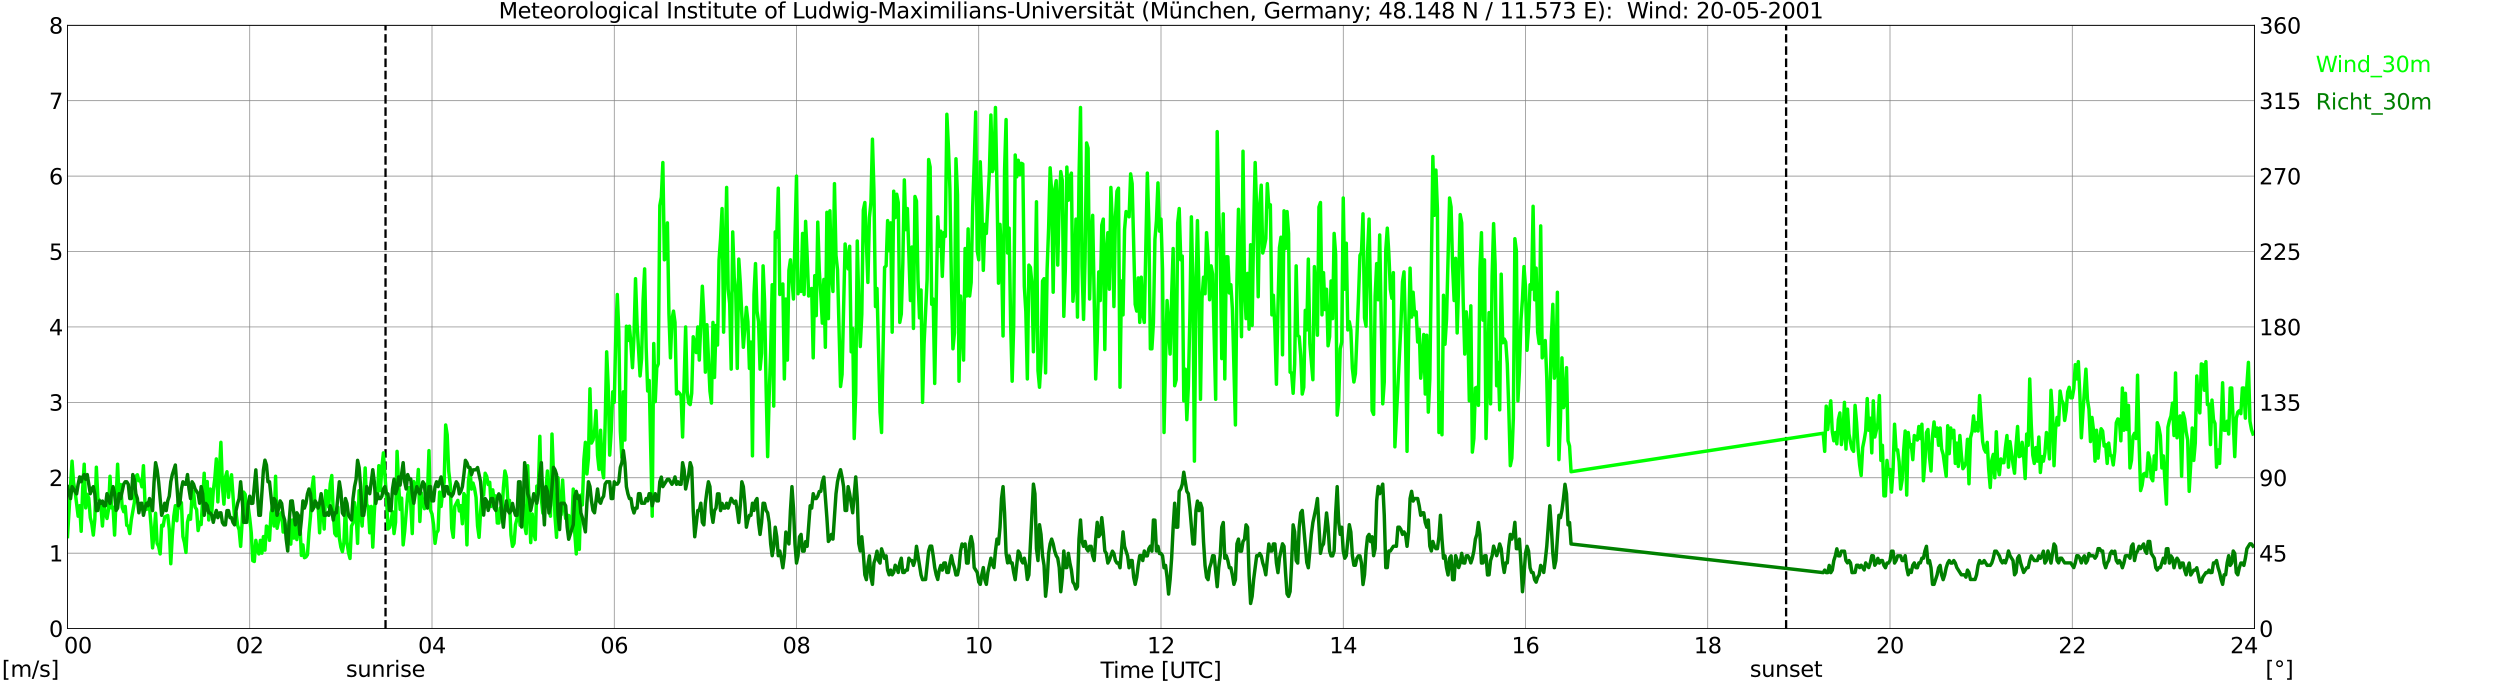 <?xml version="1.0" encoding="utf-8" standalone="no"?>
<!DOCTYPE svg PUBLIC "-//W3C//DTD SVG 1.1//EN"
  "http://www.w3.org/Graphics/SVG/1.1/DTD/svg11.dtd">
<svg xmlns:xlink="http://www.w3.org/1999/xlink" width="1085.4pt" height="296.64pt" viewBox="0 0 1085.4 296.64" xmlns="http://www.w3.org/2000/svg" version="1.1">
 <defs>
  <style type="text/css">*{stroke-linejoin: round; stroke-linecap: butt}</style>
 </defs>
 <g id="figure_1">
  <g id="patch_1">
   <path d="M 0 296.64 
L 1085.4 296.64 
L 1085.4 0 
L 0 0 
z
" style="fill: #ffffff"/>
  </g>
  <g id="axes_1">
   <g id="patch_2">
    <path d="M 29.306 272.909 
L 978.814 272.909 
L 978.814 10.976 
L 29.306 10.976 
z
" style="fill: #ffffff"/>
   </g>
   <g id="patch_3">
    <path d="M 978.814 272.909 
L 978.814 272.909 
L 978.814 10.976 
L 978.814 10.976 
z
" clip-path="url(#pf5b6a94dee)" style="fill: #d3d3d3; opacity: 0.25; stroke: #d3d3d3; stroke-linejoin: miter"/>
   </g>
   <g id="matplotlib.axis_1">
    <g id="xtick_1">
     <g id="line2d_1">
      <path d="M 29.306 272.909 
L 29.306 10.976 
" clip-path="url(#pf5b6a94dee)" style="fill: none; stroke: #808080; stroke-width: 0.3; stroke-linecap: square"/>
     </g>
     <g id="line2d_2"/>
     <g id="text_1">
      <!--    00 -->
      <g transform="translate(18.733 283.627) scale(0.095 -0.095)">
       <defs>
        <path id="DejaVuSans-20" transform="scale(0.016)"/>
        <path id="DejaVuSans-30" d="M 2034 4250 
Q 1547 4250 1301 3770 
Q 1056 3291 1056 2328 
Q 1056 1369 1301 889 
Q 1547 409 2034 409 
Q 2525 409 2770 889 
Q 3016 1369 3016 2328 
Q 3016 3291 2770 3770 
Q 2525 4250 2034 4250 
z
M 2034 4750 
Q 2819 4750 3233 4129 
Q 3647 3509 3647 2328 
Q 3647 1150 3233 529 
Q 2819 -91 2034 -91 
Q 1250 -91 836 529 
Q 422 1150 422 2328 
Q 422 3509 836 4129 
Q 1250 4750 2034 4750 
z
" transform="scale(0.016)"/>
       </defs>
       <use xlink:href="#DejaVuSans-20"/>
       <use xlink:href="#DejaVuSans-20" transform="translate(31.787 0)"/>
       <use xlink:href="#DejaVuSans-20" transform="translate(63.574 0)"/>
       <use xlink:href="#DejaVuSans-30" transform="translate(95.361 0)"/>
       <use xlink:href="#DejaVuSans-30" transform="translate(158.984 0)"/>
      </g>
     </g>
    </g>
    <g id="xtick_2">
     <g id="line2d_3">
      <path d="M 108.431 272.909 
L 108.431 10.976 
" clip-path="url(#pf5b6a94dee)" style="fill: none; stroke: #808080; stroke-width: 0.3; stroke-linecap: square"/>
     </g>
     <g id="line2d_4"/>
     <g id="text_2">
      <!-- 02 -->
      <g transform="translate(102.387 283.627) scale(0.095 -0.095)">
       <defs>
        <path id="DejaVuSans-32" d="M 1228 531 
L 3431 531 
L 3431 0 
L 469 0 
L 469 531 
Q 828 903 1448 1529 
Q 2069 2156 2228 2338 
Q 2531 2678 2651 2914 
Q 2772 3150 2772 3378 
Q 2772 3750 2511 3984 
Q 2250 4219 1831 4219 
Q 1534 4219 1204 4116 
Q 875 4013 500 3803 
L 500 4441 
Q 881 4594 1212 4672 
Q 1544 4750 1819 4750 
Q 2544 4750 2975 4387 
Q 3406 4025 3406 3419 
Q 3406 3131 3298 2873 
Q 3191 2616 2906 2266 
Q 2828 2175 2409 1742 
Q 1991 1309 1228 531 
z
" transform="scale(0.016)"/>
       </defs>
       <use xlink:href="#DejaVuSans-30"/>
       <use xlink:href="#DejaVuSans-32" transform="translate(63.623 0)"/>
      </g>
     </g>
    </g>
    <g id="xtick_3">
     <g id="line2d_5">
      <path d="M 187.557 272.909 
L 187.557 10.976 
" clip-path="url(#pf5b6a94dee)" style="fill: none; stroke: #808080; stroke-width: 0.3; stroke-linecap: square"/>
     </g>
     <g id="line2d_6"/>
     <g id="text_3">
      <!-- 04 -->
      <g transform="translate(181.513 283.627) scale(0.095 -0.095)">
       <defs>
        <path id="DejaVuSans-34" d="M 2419 4116 
L 825 1625 
L 2419 1625 
L 2419 4116 
z
M 2253 4666 
L 3047 4666 
L 3047 1625 
L 3713 1625 
L 3713 1100 
L 3047 1100 
L 3047 0 
L 2419 0 
L 2419 1100 
L 313 1100 
L 313 1709 
L 2253 4666 
z
" transform="scale(0.016)"/>
       </defs>
       <use xlink:href="#DejaVuSans-30"/>
       <use xlink:href="#DejaVuSans-34" transform="translate(63.623 0)"/>
      </g>
     </g>
    </g>
    <g id="xtick_4">
     <g id="line2d_7">
      <path d="M 266.683 272.909 
L 266.683 10.976 
" clip-path="url(#pf5b6a94dee)" style="fill: none; stroke: #808080; stroke-width: 0.3; stroke-linecap: square"/>
     </g>
     <g id="line2d_8"/>
     <g id="text_4">
      <!-- 06 -->
      <g transform="translate(260.638 283.627) scale(0.095 -0.095)">
       <defs>
        <path id="DejaVuSans-36" d="M 2113 2584 
Q 1688 2584 1439 2293 
Q 1191 2003 1191 1497 
Q 1191 994 1439 701 
Q 1688 409 2113 409 
Q 2538 409 2786 701 
Q 3034 994 3034 1497 
Q 3034 2003 2786 2293 
Q 2538 2584 2113 2584 
z
M 3366 4563 
L 3366 3988 
Q 3128 4100 2886 4159 
Q 2644 4219 2406 4219 
Q 1781 4219 1451 3797 
Q 1122 3375 1075 2522 
Q 1259 2794 1537 2939 
Q 1816 3084 2150 3084 
Q 2853 3084 3261 2657 
Q 3669 2231 3669 1497 
Q 3669 778 3244 343 
Q 2819 -91 2113 -91 
Q 1303 -91 875 529 
Q 447 1150 447 2328 
Q 447 3434 972 4092 
Q 1497 4750 2381 4750 
Q 2619 4750 2861 4703 
Q 3103 4656 3366 4563 
z
" transform="scale(0.016)"/>
       </defs>
       <use xlink:href="#DejaVuSans-30"/>
       <use xlink:href="#DejaVuSans-36" transform="translate(63.623 0)"/>
      </g>
     </g>
    </g>
    <g id="xtick_5">
     <g id="line2d_9">
      <path d="M 345.808 272.909 
L 345.808 10.976 
" clip-path="url(#pf5b6a94dee)" style="fill: none; stroke: #808080; stroke-width: 0.3; stroke-linecap: square"/>
     </g>
     <g id="line2d_10"/>
     <g id="text_5">
      <!-- 08 -->
      <g transform="translate(339.764 283.627) scale(0.095 -0.095)">
       <defs>
        <path id="DejaVuSans-38" d="M 2034 2216 
Q 1584 2216 1326 1975 
Q 1069 1734 1069 1313 
Q 1069 891 1326 650 
Q 1584 409 2034 409 
Q 2484 409 2743 651 
Q 3003 894 3003 1313 
Q 3003 1734 2745 1975 
Q 2488 2216 2034 2216 
z
M 1403 2484 
Q 997 2584 770 2862 
Q 544 3141 544 3541 
Q 544 4100 942 4425 
Q 1341 4750 2034 4750 
Q 2731 4750 3128 4425 
Q 3525 4100 3525 3541 
Q 3525 3141 3298 2862 
Q 3072 2584 2669 2484 
Q 3125 2378 3379 2068 
Q 3634 1759 3634 1313 
Q 3634 634 3220 271 
Q 2806 -91 2034 -91 
Q 1263 -91 848 271 
Q 434 634 434 1313 
Q 434 1759 690 2068 
Q 947 2378 1403 2484 
z
M 1172 3481 
Q 1172 3119 1398 2916 
Q 1625 2713 2034 2713 
Q 2441 2713 2670 2916 
Q 2900 3119 2900 3481 
Q 2900 3844 2670 4047 
Q 2441 4250 2034 4250 
Q 1625 4250 1398 4047 
Q 1172 3844 1172 3481 
z
" transform="scale(0.016)"/>
       </defs>
       <use xlink:href="#DejaVuSans-30"/>
       <use xlink:href="#DejaVuSans-38" transform="translate(63.623 0)"/>
      </g>
     </g>
    </g>
    <g id="xtick_6">
     <g id="line2d_11">
      <path d="M 424.934 272.909 
L 424.934 10.976 
" clip-path="url(#pf5b6a94dee)" style="fill: none; stroke: #808080; stroke-width: 0.3; stroke-linecap: square"/>
     </g>
     <g id="line2d_12"/>
     <g id="text_6">
      <!-- 10 -->
      <g transform="translate(418.89 283.627) scale(0.095 -0.095)">
       <defs>
        <path id="DejaVuSans-31" d="M 794 531 
L 1825 531 
L 1825 4091 
L 703 3866 
L 703 4441 
L 1819 4666 
L 2450 4666 
L 2450 531 
L 3481 531 
L 3481 0 
L 794 0 
L 794 531 
z
" transform="scale(0.016)"/>
       </defs>
       <use xlink:href="#DejaVuSans-31"/>
       <use xlink:href="#DejaVuSans-30" transform="translate(63.623 0)"/>
      </g>
     </g>
    </g>
    <g id="xtick_7">
     <g id="line2d_13">
      <path d="M 504.06 272.909 
L 504.06 10.976 
" clip-path="url(#pf5b6a94dee)" style="fill: none; stroke: #808080; stroke-width: 0.3; stroke-linecap: square"/>
     </g>
     <g id="line2d_14"/>
     <g id="text_7">
      <!-- 12 -->
      <g transform="translate(498.015 283.627) scale(0.095 -0.095)">
       <use xlink:href="#DejaVuSans-31"/>
       <use xlink:href="#DejaVuSans-32" transform="translate(63.623 0)"/>
      </g>
     </g>
    </g>
    <g id="xtick_8">
     <g id="line2d_15">
      <path d="M 583.185 272.909 
L 583.185 10.976 
" clip-path="url(#pf5b6a94dee)" style="fill: none; stroke: #808080; stroke-width: 0.3; stroke-linecap: square"/>
     </g>
     <g id="line2d_16"/>
     <g id="text_8">
      <!-- 14 -->
      <g transform="translate(577.141 283.627) scale(0.095 -0.095)">
       <use xlink:href="#DejaVuSans-31"/>
       <use xlink:href="#DejaVuSans-34" transform="translate(63.623 0)"/>
      </g>
     </g>
    </g>
    <g id="xtick_9">
     <g id="line2d_17">
      <path d="M 662.311 272.909 
L 662.311 10.976 
" clip-path="url(#pf5b6a94dee)" style="fill: none; stroke: #808080; stroke-width: 0.3; stroke-linecap: square"/>
     </g>
     <g id="line2d_18"/>
     <g id="text_9">
      <!-- 16 -->
      <g transform="translate(656.267 283.627) scale(0.095 -0.095)">
       <use xlink:href="#DejaVuSans-31"/>
       <use xlink:href="#DejaVuSans-36" transform="translate(63.623 0)"/>
      </g>
     </g>
    </g>
    <g id="xtick_10">
     <g id="line2d_19">
      <path d="M 741.437 272.909 
L 741.437 10.976 
" clip-path="url(#pf5b6a94dee)" style="fill: none; stroke: #808080; stroke-width: 0.3; stroke-linecap: square"/>
     </g>
     <g id="line2d_20"/>
     <g id="text_10">
      <!-- 18 -->
      <g transform="translate(735.392 283.627) scale(0.095 -0.095)">
       <use xlink:href="#DejaVuSans-31"/>
       <use xlink:href="#DejaVuSans-38" transform="translate(63.623 0)"/>
      </g>
     </g>
    </g>
    <g id="xtick_11">
     <g id="line2d_21">
      <path d="M 820.562 272.909 
L 820.562 10.976 
" clip-path="url(#pf5b6a94dee)" style="fill: none; stroke: #808080; stroke-width: 0.3; stroke-linecap: square"/>
     </g>
     <g id="line2d_22"/>
     <g id="text_11">
      <!-- 20 -->
      <g transform="translate(814.518 283.627) scale(0.095 -0.095)">
       <use xlink:href="#DejaVuSans-32"/>
       <use xlink:href="#DejaVuSans-30" transform="translate(63.623 0)"/>
      </g>
     </g>
    </g>
    <g id="xtick_12">
     <g id="line2d_23">
      <path d="M 899.688 272.909 
L 899.688 10.976 
" clip-path="url(#pf5b6a94dee)" style="fill: none; stroke: #808080; stroke-width: 0.3; stroke-linecap: square"/>
     </g>
     <g id="line2d_24"/>
     <g id="text_12">
      <!-- 22 -->
      <g transform="translate(893.644 283.627) scale(0.095 -0.095)">
       <use xlink:href="#DejaVuSans-32"/>
       <use xlink:href="#DejaVuSans-32" transform="translate(63.623 0)"/>
      </g>
     </g>
    </g>
    <g id="xtick_13">
     <g id="line2d_25">
      <path d="M 978.814 272.909 
L 978.814 10.976 
" clip-path="url(#pf5b6a94dee)" style="fill: none; stroke: #808080; stroke-width: 0.3; stroke-linecap: square"/>
     </g>
     <g id="line2d_26"/>
     <g id="text_13">
      <!-- 24    -->
      <g transform="translate(968.241 283.627) scale(0.095 -0.095)">
       <use xlink:href="#DejaVuSans-32"/>
       <use xlink:href="#DejaVuSans-34" transform="translate(63.623 0)"/>
       <use xlink:href="#DejaVuSans-20" transform="translate(127.246 0)"/>
       <use xlink:href="#DejaVuSans-20" transform="translate(159.033 0)"/>
       <use xlink:href="#DejaVuSans-20" transform="translate(190.82 0)"/>
      </g>
     </g>
    </g>
    <g id="text_14">
     <!-- Time [UTC] -->
     <g transform="translate(477.806 294.322) scale(0.095 -0.095)">
      <defs>
       <path id="DejaVuSans-54" d="M -19 4666 
L 3928 4666 
L 3928 4134 
L 2272 4134 
L 2272 0 
L 1638 0 
L 1638 4134 
L -19 4134 
L -19 4666 
z
" transform="scale(0.016)"/>
       <path id="DejaVuSans-69" d="M 603 3500 
L 1178 3500 
L 1178 0 
L 603 0 
L 603 3500 
z
M 603 4863 
L 1178 4863 
L 1178 4134 
L 603 4134 
L 603 4863 
z
" transform="scale(0.016)"/>
       <path id="DejaVuSans-6d" d="M 3328 2828 
Q 3544 3216 3844 3400 
Q 4144 3584 4550 3584 
Q 5097 3584 5394 3201 
Q 5691 2819 5691 2113 
L 5691 0 
L 5113 0 
L 5113 2094 
Q 5113 2597 4934 2840 
Q 4756 3084 4391 3084 
Q 3944 3084 3684 2787 
Q 3425 2491 3425 1978 
L 3425 0 
L 2847 0 
L 2847 2094 
Q 2847 2600 2669 2842 
Q 2491 3084 2119 3084 
Q 1678 3084 1418 2786 
Q 1159 2488 1159 1978 
L 1159 0 
L 581 0 
L 581 3500 
L 1159 3500 
L 1159 2956 
Q 1356 3278 1631 3431 
Q 1906 3584 2284 3584 
Q 2666 3584 2933 3390 
Q 3200 3197 3328 2828 
z
" transform="scale(0.016)"/>
       <path id="DejaVuSans-65" d="M 3597 1894 
L 3597 1613 
L 953 1613 
Q 991 1019 1311 708 
Q 1631 397 2203 397 
Q 2534 397 2845 478 
Q 3156 559 3463 722 
L 3463 178 
Q 3153 47 2828 -22 
Q 2503 -91 2169 -91 
Q 1331 -91 842 396 
Q 353 884 353 1716 
Q 353 2575 817 3079 
Q 1281 3584 2069 3584 
Q 2775 3584 3186 3129 
Q 3597 2675 3597 1894 
z
M 3022 2063 
Q 3016 2534 2758 2815 
Q 2500 3097 2075 3097 
Q 1594 3097 1305 2825 
Q 1016 2553 972 2059 
L 3022 2063 
z
" transform="scale(0.016)"/>
       <path id="DejaVuSans-5b" d="M 550 4863 
L 1875 4863 
L 1875 4416 
L 1125 4416 
L 1125 -397 
L 1875 -397 
L 1875 -844 
L 550 -844 
L 550 4863 
z
" transform="scale(0.016)"/>
       <path id="DejaVuSans-55" d="M 556 4666 
L 1191 4666 
L 1191 1831 
Q 1191 1081 1462 751 
Q 1734 422 2344 422 
Q 2950 422 3222 751 
Q 3494 1081 3494 1831 
L 3494 4666 
L 4128 4666 
L 4128 1753 
Q 4128 841 3676 375 
Q 3225 -91 2344 -91 
Q 1459 -91 1007 375 
Q 556 841 556 1753 
L 556 4666 
z
" transform="scale(0.016)"/>
       <path id="DejaVuSans-43" d="M 4122 4306 
L 4122 3641 
Q 3803 3938 3442 4084 
Q 3081 4231 2675 4231 
Q 1875 4231 1450 3742 
Q 1025 3253 1025 2328 
Q 1025 1406 1450 917 
Q 1875 428 2675 428 
Q 3081 428 3442 575 
Q 3803 722 4122 1019 
L 4122 359 
Q 3791 134 3420 21 
Q 3050 -91 2638 -91 
Q 1578 -91 968 557 
Q 359 1206 359 2328 
Q 359 3453 968 4101 
Q 1578 4750 2638 4750 
Q 3056 4750 3426 4639 
Q 3797 4528 4122 4306 
z
" transform="scale(0.016)"/>
       <path id="DejaVuSans-5d" d="M 1947 4863 
L 1947 -844 
L 622 -844 
L 622 -397 
L 1369 -397 
L 1369 4416 
L 622 4416 
L 622 4863 
L 1947 4863 
z
" transform="scale(0.016)"/>
      </defs>
      <use xlink:href="#DejaVuSans-54"/>
      <use xlink:href="#DejaVuSans-69" transform="translate(57.959 0)"/>
      <use xlink:href="#DejaVuSans-6d" transform="translate(85.742 0)"/>
      <use xlink:href="#DejaVuSans-65" transform="translate(183.154 0)"/>
      <use xlink:href="#DejaVuSans-20" transform="translate(244.678 0)"/>
      <use xlink:href="#DejaVuSans-5b" transform="translate(276.465 0)"/>
      <use xlink:href="#DejaVuSans-55" transform="translate(315.479 0)"/>
      <use xlink:href="#DejaVuSans-54" transform="translate(388.672 0)"/>
      <use xlink:href="#DejaVuSans-43" transform="translate(443.881 0)"/>
      <use xlink:href="#DejaVuSans-5d" transform="translate(513.705 0)"/>
     </g>
    </g>
   </g>
   <g id="matplotlib.axis_2">
    <g id="ytick_1">
     <g id="line2d_27">
      <path d="M 29.306 272.909 
L 978.814 272.909 
" clip-path="url(#pf5b6a94dee)" style="fill: none; stroke: #808080; stroke-width: 0.3; stroke-linecap: square"/>
     </g>
     <g id="line2d_28"/>
     <g id="text_15">
      <!-- 0 -->
      <g transform="translate(21.261 276.518) scale(0.095 -0.095)">
       <use xlink:href="#DejaVuSans-30"/>
      </g>
     </g>
    </g>
    <g id="ytick_2">
     <g id="line2d_29">
      <path d="M 29.306 240.167 
L 978.814 240.167 
" clip-path="url(#pf5b6a94dee)" style="fill: none; stroke: #808080; stroke-width: 0.3; stroke-linecap: square"/>
     </g>
     <g id="line2d_30"/>
     <g id="text_16">
      <!-- 1 -->
      <g transform="translate(21.261 243.776) scale(0.095 -0.095)">
       <use xlink:href="#DejaVuSans-31"/>
      </g>
     </g>
    </g>
    <g id="ytick_3">
     <g id="line2d_31">
      <path d="M 29.306 207.426 
L 978.814 207.426 
" clip-path="url(#pf5b6a94dee)" style="fill: none; stroke: #808080; stroke-width: 0.3; stroke-linecap: square"/>
     </g>
     <g id="line2d_32"/>
     <g id="text_17">
      <!-- 2 -->
      <g transform="translate(21.261 211.035) scale(0.095 -0.095)">
       <use xlink:href="#DejaVuSans-32"/>
      </g>
     </g>
    </g>
    <g id="ytick_4">
     <g id="line2d_33">
      <path d="M 29.306 174.684 
L 978.814 174.684 
" clip-path="url(#pf5b6a94dee)" style="fill: none; stroke: #808080; stroke-width: 0.3; stroke-linecap: square"/>
     </g>
     <g id="line2d_34"/>
     <g id="text_18">
      <!-- 3 -->
      <g transform="translate(21.261 178.293) scale(0.095 -0.095)">
       <defs>
        <path id="DejaVuSans-33" d="M 2597 2516 
Q 3050 2419 3304 2112 
Q 3559 1806 3559 1356 
Q 3559 666 3084 287 
Q 2609 -91 1734 -91 
Q 1441 -91 1130 -33 
Q 819 25 488 141 
L 488 750 
Q 750 597 1062 519 
Q 1375 441 1716 441 
Q 2309 441 2620 675 
Q 2931 909 2931 1356 
Q 2931 1769 2642 2001 
Q 2353 2234 1838 2234 
L 1294 2234 
L 1294 2753 
L 1863 2753 
Q 2328 2753 2575 2939 
Q 2822 3125 2822 3475 
Q 2822 3834 2567 4026 
Q 2313 4219 1838 4219 
Q 1578 4219 1281 4162 
Q 984 4106 628 3988 
L 628 4550 
Q 988 4650 1302 4700 
Q 1616 4750 1894 4750 
Q 2613 4750 3031 4423 
Q 3450 4097 3450 3541 
Q 3450 3153 3228 2886 
Q 3006 2619 2597 2516 
z
" transform="scale(0.016)"/>
       </defs>
       <use xlink:href="#DejaVuSans-33"/>
      </g>
     </g>
    </g>
    <g id="ytick_5">
     <g id="line2d_35">
      <path d="M 29.306 141.942 
L 978.814 141.942 
" clip-path="url(#pf5b6a94dee)" style="fill: none; stroke: #808080; stroke-width: 0.3; stroke-linecap: square"/>
     </g>
     <g id="line2d_36"/>
     <g id="text_19">
      <!-- 4 -->
      <g transform="translate(21.261 145.551) scale(0.095 -0.095)">
       <use xlink:href="#DejaVuSans-34"/>
      </g>
     </g>
    </g>
    <g id="ytick_6">
     <g id="line2d_37">
      <path d="M 29.306 109.201 
L 978.814 109.201 
" clip-path="url(#pf5b6a94dee)" style="fill: none; stroke: #808080; stroke-width: 0.3; stroke-linecap: square"/>
     </g>
     <g id="line2d_38"/>
     <g id="text_20">
      <!-- 5 -->
      <g transform="translate(21.261 112.81) scale(0.095 -0.095)">
       <defs>
        <path id="DejaVuSans-35" d="M 691 4666 
L 3169 4666 
L 3169 4134 
L 1269 4134 
L 1269 2991 
Q 1406 3038 1543 3061 
Q 1681 3084 1819 3084 
Q 2600 3084 3056 2656 
Q 3513 2228 3513 1497 
Q 3513 744 3044 326 
Q 2575 -91 1722 -91 
Q 1428 -91 1123 -41 
Q 819 9 494 109 
L 494 744 
Q 775 591 1075 516 
Q 1375 441 1709 441 
Q 2250 441 2565 725 
Q 2881 1009 2881 1497 
Q 2881 1984 2565 2268 
Q 2250 2553 1709 2553 
Q 1456 2553 1204 2497 
Q 953 2441 691 2322 
L 691 4666 
z
" transform="scale(0.016)"/>
       </defs>
       <use xlink:href="#DejaVuSans-35"/>
      </g>
     </g>
    </g>
    <g id="ytick_7">
     <g id="line2d_39">
      <path d="M 29.306 76.459 
L 978.814 76.459 
" clip-path="url(#pf5b6a94dee)" style="fill: none; stroke: #808080; stroke-width: 0.3; stroke-linecap: square"/>
     </g>
     <g id="line2d_40"/>
     <g id="text_21">
      <!-- 6 -->
      <g transform="translate(21.261 80.068) scale(0.095 -0.095)">
       <use xlink:href="#DejaVuSans-36"/>
      </g>
     </g>
    </g>
    <g id="ytick_8">
     <g id="line2d_41">
      <path d="M 29.306 43.717 
L 978.814 43.717 
" clip-path="url(#pf5b6a94dee)" style="fill: none; stroke: #808080; stroke-width: 0.3; stroke-linecap: square"/>
     </g>
     <g id="line2d_42"/>
     <g id="text_22">
      <!-- 7 -->
      <g transform="translate(21.261 47.327) scale(0.095 -0.095)">
       <defs>
        <path id="DejaVuSans-37" d="M 525 4666 
L 3525 4666 
L 3525 4397 
L 1831 0 
L 1172 0 
L 2766 4134 
L 525 4134 
L 525 4666 
z
" transform="scale(0.016)"/>
       </defs>
       <use xlink:href="#DejaVuSans-37"/>
      </g>
     </g>
    </g>
    <g id="ytick_9">
     <g id="line2d_43">
      <path d="M 29.306 10.976 
L 978.814 10.976 
" clip-path="url(#pf5b6a94dee)" style="fill: none; stroke: #808080; stroke-width: 0.3; stroke-linecap: square"/>
     </g>
     <g id="line2d_44"/>
     <g id="text_23">
      <!-- 8 -->
      <g transform="translate(21.261 14.585) scale(0.095 -0.095)">
       <use xlink:href="#DejaVuSans-38"/>
      </g>
     </g>
    </g>
   </g>
   <g id="line2d_45">
    <path d="M 167.38 272.909 
L 167.38 10.976 
" clip-path="url(#pf5b6a94dee)" style="fill: none; stroke-dasharray: 3.7,1.6; stroke-dashoffset: 0; stroke: #000000"/>
   </g>
   <g id="line2d_46">
    <path d="M 775.461 272.909 
L 775.461 10.976 
" clip-path="url(#pf5b6a94dee)" style="fill: none; stroke-dasharray: 3.7,1.6; stroke-dashoffset: 0; stroke: #000000"/>
   </g>
   <g id="line2d_47">
    <path d="M 29.306 232.964 
L 31.284 200.222 
L 31.943 209.39 
L 32.603 213.319 
L 33.921 224.124 
L 34.581 219.54 
L 35.24 230.672 
L 35.9 212.009 
L 36.559 201.532 
L 37.218 220.522 
L 37.878 214.629 
L 38.537 216.266 
L 39.197 224.779 
L 39.856 227.398 
L 40.515 232.309 
L 41.175 225.433 
L 41.834 202.842 
L 42.493 216.266 
L 43.153 217.248 
L 43.812 219.867 
L 44.472 228.38 
L 45.131 218.885 
L 45.79 222.814 
L 46.45 225.106 
L 47.109 221.177 
L 47.768 206.771 
L 48.428 220.522 
L 49.087 220.195 
L 49.747 232.309 
L 51.065 201.532 
L 51.725 217.248 
L 52.384 210.372 
L 53.043 220.195 
L 53.703 222.159 
L 54.362 219.867 
L 55.022 228.053 
L 55.681 228.38 
L 56.34 231.654 
L 57 225.761 
L 58.319 218.23 
L 58.978 206.771 
L 59.637 206.116 
L 60.297 208.735 
L 60.956 208.408 
L 61.615 211.355 
L 62.275 202.187 
L 62.934 217.903 
L 63.594 221.177 
L 64.253 218.23 
L 64.912 220.195 
L 65.572 228.053 
L 66.231 237.875 
L 66.89 232.309 
L 67.55 222.814 
L 68.209 235.911 
L 68.869 237.22 
L 69.528 240.495 
L 70.187 228.053 
L 70.847 228.38 
L 71.506 224.451 
L 72.825 223.796 
L 73.484 229.69 
L 74.144 244.751 
L 74.803 232.637 
L 75.462 224.124 
L 76.122 219.54 
L 76.781 226.088 
L 77.441 216.921 
L 78.1 220.522 
L 78.759 218.23 
L 79.419 232.964 
L 80.078 235.583 
L 80.737 239.84 
L 81.397 226.743 
L 82.056 223.796 
L 82.716 225.433 
L 83.375 215.284 
L 84.034 213.319 
L 84.694 220.195 
L 85.353 221.177 
L 86.013 230.345 
L 86.672 226.743 
L 87.331 227.725 
L 88.65 205.461 
L 89.309 221.504 
L 89.969 209.063 
L 90.628 225.761 
L 91.288 212.337 
L 91.947 222.487 
L 92.606 212.992 
L 93.266 207.753 
L 93.925 199.24 
L 94.584 217.903 
L 95.903 192.037 
L 96.563 211.027 
L 97.222 218.885 
L 97.881 207.098 
L 98.541 204.806 
L 99.2 215.938 
L 99.86 209.063 
L 100.519 206.116 
L 101.838 224.779 
L 102.497 222.814 
L 103.156 228.053 
L 103.816 230.017 
L 104.475 237.22 
L 105.135 226.416 
L 105.794 213.646 
L 106.453 214.629 
L 107.113 224.779 
L 107.772 220.195 
L 108.431 225.106 
L 109.091 231.327 
L 109.75 243.441 
L 110.41 243.769 
L 111.069 234.601 
L 111.728 238.53 
L 112.388 240.495 
L 113.047 234.601 
L 113.707 240.167 
L 114.366 232.964 
L 115.025 238.857 
L 115.685 228.38 
L 116.344 229.035 
L 117.003 234.601 
L 117.663 222.814 
L 118.322 219.867 
L 118.982 228.38 
L 119.641 206.771 
L 120.3 229.362 
L 120.96 226.088 
L 121.619 223.469 
L 122.278 222.487 
L 122.938 231 
L 123.597 227.071 
L 124.257 229.362 
L 124.916 233.291 
L 125.575 226.416 
L 126.235 236.238 
L 126.894 225.761 
L 127.553 233.619 
L 128.213 227.071 
L 128.872 234.274 
L 129.532 228.053 
L 130.191 226.743 
L 130.85 241.149 
L 131.51 236.566 
L 132.169 242.132 
L 132.829 241.804 
L 133.488 240.822 
L 134.147 231.327 
L 134.807 224.124 
L 135.466 212.009 
L 136.125 207.098 
L 136.785 219.867 
L 137.444 218.558 
L 138.104 219.54 
L 138.763 231.327 
L 139.422 218.885 
L 140.082 219.213 
L 140.741 229.69 
L 141.4 212.992 
L 142.06 213.319 
L 142.719 220.195 
L 143.379 210.045 
L 144.038 206.443 
L 144.697 222.814 
L 145.357 231.654 
L 146.016 232.637 
L 146.676 220.195 
L 147.335 233.619 
L 147.994 237.548 
L 148.654 239.512 
L 149.313 235.583 
L 149.972 219.54 
L 150.632 235.256 
L 151.291 239.84 
L 151.951 242.459 
L 152.61 228.38 
L 153.269 227.071 
L 153.929 218.23 
L 154.588 223.142 
L 155.247 235.911 
L 155.907 212.992 
L 156.566 222.159 
L 157.226 228.38 
L 157.885 217.248 
L 158.544 203.169 
L 159.204 219.213 
L 159.863 219.867 
L 160.523 231.327 
L 161.182 219.867 
L 161.841 237.548 
L 162.501 222.814 
L 163.16 212.009 
L 163.819 216.593 
L 164.479 202.187 
L 165.138 212.992 
L 165.798 202.842 
L 166.457 196.621 
L 167.776 215.611 
L 168.435 229.69 
L 169.094 229.035 
L 169.754 226.088 
L 170.413 222.159 
L 171.073 231.654 
L 171.732 226.743 
L 172.391 195.966 
L 173.051 210.045 
L 173.71 221.177 
L 174.37 216.266 
L 175.029 236.566 
L 175.688 230.672 
L 177.007 214.629 
L 177.666 211.682 
L 178.326 218.558 
L 178.985 231.654 
L 179.645 209.063 
L 180.304 212.664 
L 180.963 213.319 
L 181.623 203.824 
L 182.282 226.416 
L 182.941 213.974 
L 183.601 217.903 
L 184.26 220.85 
L 184.92 219.867 
L 185.579 214.956 
L 186.238 195.639 
L 186.898 221.504 
L 187.557 223.142 
L 188.217 227.725 
L 188.876 235.911 
L 189.535 231.327 
L 190.195 230.345 
L 190.854 213.646 
L 191.513 219.867 
L 192.173 213.646 
L 192.832 209.39 
L 193.492 184.506 
L 194.151 188.763 
L 194.81 204.479 
L 195.47 210.045 
L 196.129 229.362 
L 196.788 233.291 
L 197.448 219.867 
L 198.767 217.248 
L 199.426 221.832 
L 200.085 219.54 
L 200.745 227.398 
L 201.404 214.301 
L 202.063 215.611 
L 202.723 236.566 
L 203.382 209.063 
L 204.042 203.824 
L 204.701 212.337 
L 205.36 209.717 
L 206.02 212.009 
L 206.679 215.938 
L 207.339 228.38 
L 207.998 233.291 
L 208.657 222.159 
L 209.317 213.646 
L 209.976 214.956 
L 210.635 205.461 
L 211.295 206.771 
L 211.954 210.372 
L 212.614 209.39 
L 213.273 219.867 
L 213.932 212.664 
L 214.592 217.903 
L 215.251 215.284 
L 215.91 227.071 
L 216.57 227.071 
L 217.229 220.522 
L 217.889 224.124 
L 218.548 211.682 
L 219.207 204.479 
L 219.867 207.098 
L 220.526 218.23 
L 221.186 217.248 
L 221.845 232.309 
L 222.504 237.22 
L 223.164 235.911 
L 223.823 227.725 
L 224.482 225.106 
L 225.142 219.54 
L 225.801 228.053 
L 226.461 227.398 
L 227.12 217.575 
L 227.779 228.053 
L 228.439 231.654 
L 229.098 202.187 
L 229.757 220.522 
L 230.417 235.583 
L 231.076 223.142 
L 231.736 231.327 
L 232.395 234.274 
L 233.054 211.027 
L 233.714 212.664 
L 234.373 189.418 
L 235.033 216.593 
L 235.692 222.814 
L 236.351 212.992 
L 237.011 212.664 
L 237.67 204.479 
L 238.329 220.522 
L 238.989 224.124 
L 239.648 188.435 
L 240.967 224.451 
L 241.626 233.291 
L 242.286 207.426 
L 242.945 220.85 
L 243.604 223.469 
L 244.264 208.408 
L 244.923 220.195 
L 245.583 225.106 
L 246.242 223.796 
L 246.901 223.796 
L 247.561 231.327 
L 248.22 229.035 
L 248.88 212.337 
L 249.539 231.327 
L 250.198 240.495 
L 250.858 214.956 
L 251.517 238.53 
L 252.176 214.956 
L 252.836 219.213 
L 253.495 199.568 
L 254.155 192.037 
L 254.814 205.788 
L 255.473 198.913 
L 256.133 168.79 
L 256.792 192.364 
L 257.451 191.055 
L 258.111 187.453 
L 258.77 178.285 
L 259.43 197.603 
L 260.089 203.824 
L 260.748 186.798 
L 261.408 203.497 
L 262.067 207.426 
L 262.726 184.179 
L 263.386 152.747 
L 264.045 167.481 
L 264.705 197.603 
L 265.364 187.126 
L 266.023 170.1 
L 266.683 174.684 
L 267.342 146.199 
L 268.002 127.863 
L 268.661 143.907 
L 269.32 187.126 
L 269.98 198.585 
L 270.639 170.1 
L 271.298 191.055 
L 271.958 141.615 
L 272.617 147.836 
L 273.277 141.615 
L 273.936 149.473 
L 274.595 159.623 
L 275.255 145.871 
L 275.914 120.988 
L 276.573 140.305 
L 277.892 163.224 
L 278.552 155.694 
L 279.211 130.155 
L 279.87 116.731 
L 280.53 150.782 
L 281.189 169.773 
L 281.849 165.189 
L 283.167 224.124 
L 283.827 149.145 
L 284.486 174.356 
L 285.145 159.623 
L 285.805 157.986 
L 286.464 89.228 
L 287.124 85.627 
L 287.783 70.565 
L 288.442 112.802 
L 289.102 112.147 
L 289.761 96.759 
L 290.42 136.049 
L 291.08 155.366 
L 291.739 138.668 
L 292.399 135.066 
L 293.058 139.978 
L 293.717 171.082 
L 294.377 170.1 
L 295.036 170.755 
L 295.696 171.737 
L 296.355 189.745 
L 297.674 141.942 
L 298.333 169.773 
L 298.992 175.011 
L 299.652 175.666 
L 300.311 170.755 
L 300.971 146.199 
L 302.289 153.074 
L 302.949 141.942 
L 303.608 156.349 
L 304.927 124.262 
L 305.586 137.358 
L 306.246 161.587 
L 306.905 140.96 
L 308.224 169.773 
L 308.883 175.011 
L 309.543 139.978 
L 310.202 163.879 
L 310.861 141.287 
L 311.521 149.8 
L 312.18 112.802 
L 312.839 103.635 
L 313.499 90.538 
L 314.158 144.234 
L 315.477 81.37 
L 316.136 125.571 
L 316.796 131.792 
L 317.455 160.278 
L 318.114 100.688 
L 318.774 120.333 
L 319.433 127.209 
L 320.093 159.95 
L 320.752 112.475 
L 321.411 122.952 
L 322.73 150.782 
L 324.049 133.429 
L 324.708 139.65 
L 325.368 159.95 
L 326.027 148.491 
L 326.686 197.93 
L 327.346 127.863 
L 328.005 114.439 
L 328.665 135.066 
L 329.324 139.65 
L 329.983 160.278 
L 330.643 153.402 
L 331.302 115.422 
L 331.961 131.137 
L 332.621 168.79 
L 333.28 198.258 
L 333.94 172.065 
L 334.599 152.092 
L 335.258 123.607 
L 335.918 176.321 
L 336.577 100.688 
L 337.236 102.98 
L 337.896 81.698 
L 338.555 127.863 
L 339.215 123.607 
L 339.874 123.28 
L 340.533 164.534 
L 341.193 129.828 
L 341.852 156.349 
L 342.512 117.386 
L 343.171 112.802 
L 344.49 129.828 
L 345.808 76.459 
L 346.468 127.536 
L 347.127 122.297 
L 347.787 126.554 
L 348.446 101.343 
L 349.105 127.863 
L 349.765 96.104 
L 350.424 110.838 
L 351.083 128.518 
L 351.743 125.571 
L 352.402 125.244 
L 353.062 155.366 
L 353.721 119.678 
L 354.38 137.031 
L 355.04 96.431 
L 355.699 117.386 
L 356.359 127.863 
L 357.018 140.305 
L 357.677 121.315 
L 358.337 150.782 
L 358.996 92.175 
L 359.655 138.341 
L 360.315 91.52 
L 360.974 118.368 
L 361.634 126.554 
L 362.293 79.733 
L 362.952 110.838 
L 363.612 117.059 
L 364.93 167.808 
L 365.59 162.569 
L 366.909 105.926 
L 367.568 112.147 
L 368.227 116.731 
L 368.887 106.909 
L 369.546 152.747 
L 370.206 142.597 
L 370.865 190.4 
L 371.524 170.755 
L 372.184 104.617 
L 372.843 130.81 
L 373.502 150.455 
L 374.162 136.376 
L 374.821 91.193 
L 375.481 87.919 
L 376.799 122.625 
L 377.459 94.467 
L 378.118 87.919 
L 378.777 60.416 
L 379.437 83.007 
L 380.096 133.102 
L 380.756 125.244 
L 382.074 178.94 
L 382.734 187.781 
L 384.053 116.076 
L 384.712 115.422 
L 385.371 95.777 
L 386.031 108.873 
L 386.69 96.759 
L 387.349 144.234 
L 388.009 83.007 
L 388.668 94.467 
L 389.328 84.317 
L 389.987 87.919 
L 390.646 139.978 
L 391.306 136.376 
L 391.965 114.439 
L 392.624 78.096 
L 393.284 99.706 
L 393.943 90.538 
L 395.262 130.483 
L 395.921 107.236 
L 396.581 142.597 
L 397.24 85.299 
L 397.899 87.264 
L 398.559 121.642 
L 399.218 138.013 
L 399.878 125.899 
L 400.537 174.684 
L 401.196 149.145 
L 402.515 121.315 
L 403.175 69.256 
L 403.834 72.53 
L 404.493 132.12 
L 405.153 129.828 
L 405.812 166.498 
L 407.131 94.139 
L 407.79 106.909 
L 408.45 100.36 
L 409.109 120.005 
L 409.768 101.015 
L 410.428 102.652 
L 411.087 49.611 
L 411.746 63.362 
L 412.406 82.025 
L 413.065 122.297 
L 413.725 151.437 
L 414.384 144.562 
L 415.043 68.928 
L 415.703 84.644 
L 416.362 165.516 
L 417.022 128.518 
L 417.681 140.96 
L 418.34 156.349 
L 419 107.891 
L 419.659 128.518 
L 420.318 99.378 
L 420.978 128.518 
L 421.637 122.625 
L 422.297 89.883 
L 422.956 70.893 
L 423.615 48.629 
L 424.275 108.873 
L 424.934 112.802 
L 425.593 70.238 
L 426.253 88.901 
L 426.912 117.386 
L 427.572 97.414 
L 428.231 101.343 
L 429.55 74.494 
L 430.209 49.938 
L 430.869 74.494 
L 431.528 72.53 
L 432.187 46.664 
L 432.847 81.698 
L 433.506 122.952 
L 434.165 97.414 
L 434.825 111.165 
L 435.484 145.871 
L 436.144 73.84 
L 436.803 51.903 
L 437.462 109.855 
L 438.122 99.051 
L 438.781 140.633 
L 439.44 165.516 
L 440.1 141.287 
L 440.759 67.291 
L 441.419 76.786 
L 442.078 69.583 
L 442.737 75.804 
L 443.397 70.893 
L 444.056 71.22 
L 444.716 124.262 
L 445.375 135.394 
L 446.034 164.534 
L 446.694 115.094 
L 447.353 116.076 
L 448.012 122.952 
L 448.672 152.747 
L 449.331 129.5 
L 449.991 87.591 
L 450.65 160.932 
L 451.309 168.136 
L 451.969 157.003 
L 452.628 121.97 
L 453.287 120.988 
L 453.947 161.915 
L 454.606 117.059 
L 455.266 99.051 
L 455.925 72.857 
L 456.584 83.335 
L 457.244 126.881 
L 457.903 82.68 
L 458.563 78.423 
L 459.222 115.094 
L 459.881 88.573 
L 460.541 74.494 
L 461.2 78.423 
L 461.859 137.358 
L 462.519 117.059 
L 463.178 72.53 
L 463.838 86.936 
L 464.497 76.786 
L 465.156 75.149 
L 465.816 130.81 
L 466.475 121.97 
L 467.134 95.122 
L 467.794 137.686 
L 468.453 77.441 
L 469.113 46.664 
L 469.772 115.749 
L 470.431 138.668 
L 471.091 112.475 
L 471.75 62.053 
L 472.409 64.345 
L 473.069 129.828 
L 473.728 103.962 
L 474.388 93.485 
L 475.706 164.534 
L 476.366 147.836 
L 477.025 118.041 
L 477.685 130.483 
L 478.344 97.741 
L 479.003 95.122 
L 479.663 151.765 
L 480.322 109.855 
L 480.981 101.015 
L 481.641 125.571 
L 482.3 81.37 
L 482.96 98.723 
L 483.619 133.102 
L 484.278 94.139 
L 484.938 83.007 
L 485.597 81.698 
L 486.256 168.136 
L 486.916 121.97 
L 487.575 136.704 
L 488.235 99.706 
L 488.894 91.848 
L 489.553 92.83 
L 490.213 94.139 
L 490.872 75.477 
L 491.532 79.733 
L 492.85 132.12 
L 493.51 135.066 
L 494.169 120.66 
L 494.828 139.978 
L 495.488 120.333 
L 496.147 136.376 
L 496.807 139.978 
L 498.125 75.149 
L 498.785 96.759 
L 499.444 151.437 
L 500.103 151.437 
L 500.763 140.305 
L 501.422 103.962 
L 502.082 95.777 
L 502.741 79.406 
L 503.4 100.36 
L 504.06 95.122 
L 504.719 117.059 
L 505.379 187.781 
L 506.038 156.021 
L 506.697 130.483 
L 508.016 153.729 
L 508.675 128.518 
L 509.335 107.891 
L 509.994 167.481 
L 510.654 164.861 
L 511.313 96.759 
L 511.972 90.538 
L 512.632 112.802 
L 513.291 111.165 
L 513.95 174.029 
L 514.61 160.278 
L 515.269 182.214 
L 515.929 167.808 
L 516.588 137.358 
L 517.247 94.139 
L 517.907 123.28 
L 518.566 200.222 
L 519.226 125.571 
L 519.885 95.777 
L 520.544 126.554 
L 521.204 173.374 
L 521.863 129.5 
L 522.522 120.333 
L 523.182 127.536 
L 523.841 101.015 
L 524.501 111.493 
L 525.16 130.155 
L 525.819 115.422 
L 526.479 119.023 
L 527.797 173.374 
L 528.457 57.141 
L 529.116 92.502 
L 529.776 108.873 
L 530.435 155.694 
L 531.094 92.83 
L 531.754 164.534 
L 532.413 111.493 
L 533.073 111.493 
L 533.732 127.209 
L 534.391 123.607 
L 535.051 134.084 
L 536.369 184.506 
L 537.029 121.642 
L 537.688 90.865 
L 538.348 115.094 
L 539.007 146.199 
L 539.666 65.654 
L 540.326 123.934 
L 540.985 138.341 
L 541.644 118.696 
L 542.304 142.924 
L 542.963 106.254 
L 543.623 141.287 
L 544.282 98.723 
L 544.941 70.565 
L 545.601 91.52 
L 546.26 128.846 
L 546.919 89.228 
L 547.579 80.388 
L 548.238 109.855 
L 548.898 107.236 
L 549.557 103.635 
L 550.216 79.733 
L 550.876 89.883 
L 551.535 88.901 
L 552.195 136.704 
L 552.854 128.191 
L 553.513 142.924 
L 554.173 166.826 
L 554.832 133.757 
L 555.491 107.564 
L 556.151 102.98 
L 556.81 154.057 
L 557.47 91.52 
L 558.129 107.891 
L 558.788 91.848 
L 559.448 101.343 
L 560.107 161.587 
L 560.766 161.915 
L 561.426 170.755 
L 562.085 157.986 
L 562.745 115.422 
L 563.404 145.544 
L 564.063 146.199 
L 564.723 154.384 
L 565.382 171.082 
L 566.042 168.136 
L 566.701 134.739 
L 567.36 143.252 
L 568.02 112.475 
L 568.679 149.145 
L 569.998 164.861 
L 570.657 115.749 
L 571.317 127.536 
L 571.976 145.544 
L 572.635 89.883 
L 573.295 87.919 
L 573.954 136.704 
L 574.613 118.368 
L 575.273 134.412 
L 575.932 125.571 
L 576.592 150.128 
L 577.251 146.199 
L 577.91 121.97 
L 578.57 138.341 
L 579.229 101.343 
L 579.889 110.51 
L 580.548 180.25 
L 581.207 174.029 
L 581.867 151.437 
L 582.526 148.491 
L 583.185 85.954 
L 583.845 125.571 
L 584.504 105.599 
L 585.164 143.252 
L 585.823 139.65 
L 586.482 143.252 
L 587.142 159.95 
L 587.801 165.844 
L 588.46 162.242 
L 589.779 129.828 
L 590.439 110.838 
L 591.098 109.528 
L 591.757 92.83 
L 592.417 138.013 
L 593.076 141.615 
L 593.736 109.528 
L 594.395 95.122 
L 595.054 130.483 
L 595.714 178.285 
L 596.373 179.923 
L 597.032 128.518 
L 597.692 114.439 
L 598.351 130.155 
L 599.011 101.997 
L 600.329 175.339 
L 600.989 165.844 
L 601.648 108.546 
L 602.307 99.051 
L 602.967 109.855 
L 603.626 125.571 
L 604.286 129.5 
L 604.945 118.368 
L 605.604 194.001 
L 608.242 140.633 
L 608.901 122.297 
L 609.561 118.041 
L 610.22 144.889 
L 610.879 195.966 
L 611.539 146.199 
L 612.198 116.404 
L 612.858 137.686 
L 613.517 126.881 
L 614.176 136.704 
L 614.836 135.394 
L 615.495 148.491 
L 616.154 142.924 
L 616.814 164.207 
L 617.473 156.676 
L 618.133 145.216 
L 618.792 171.082 
L 619.451 145.544 
L 620.111 178.94 
L 620.77 164.534 
L 622.089 67.946 
L 622.748 93.485 
L 623.408 73.84 
L 624.067 90.865 
L 624.726 187.781 
L 625.386 170.427 
L 626.045 188.763 
L 626.705 128.191 
L 627.364 149.473 
L 628.023 138.668 
L 629.342 85.954 
L 630.001 89.883 
L 630.661 115.749 
L 631.32 130.483 
L 631.98 112.147 
L 632.639 144.562 
L 633.298 122.952 
L 633.958 93.157 
L 634.617 96.759 
L 635.276 131.137 
L 635.936 153.729 
L 636.595 135.394 
L 637.255 141.615 
L 637.914 174.029 
L 638.573 132.775 
L 639.233 196.293 
L 639.892 190.4 
L 640.552 168.463 
L 641.211 168.136 
L 641.87 175.994 
L 642.53 116.731 
L 643.189 101.015 
L 643.848 138.995 
L 644.508 112.802 
L 645.167 190.4 
L 646.486 135.721 
L 647.145 175.339 
L 647.805 120.005 
L 648.464 97.086 
L 649.123 114.767 
L 649.783 167.481 
L 650.442 157.331 
L 651.102 177.958 
L 651.761 119.023 
L 652.42 148.818 
L 653.08 147.181 
L 653.739 148.491 
L 654.399 157.986 
L 655.058 177.631 
L 655.717 202.187 
L 656.377 198.913 
L 657.036 181.56 
L 657.695 103.635 
L 658.355 108.873 
L 659.014 174.029 
L 659.674 161.26 
L 660.333 138.995 
L 660.992 129.828 
L 661.652 115.749 
L 662.311 124.589 
L 662.97 152.092 
L 663.63 141.942 
L 664.289 123.607 
L 664.949 125.571 
L 665.608 89.556 
L 666.267 130.155 
L 666.927 116.404 
L 667.586 144.234 
L 668.246 149.145 
L 668.905 98.068 
L 669.564 155.366 
L 670.224 152.42 
L 670.883 147.836 
L 671.542 163.879 
L 672.202 193.347 
L 672.861 174.684 
L 673.521 146.853 
L 674.18 132.12 
L 674.839 164.207 
L 675.499 161.26 
L 676.158 126.881 
L 676.817 199.568 
L 677.477 182.542 
L 678.136 155.366 
L 678.796 176.976 
L 679.455 174.684 
L 680.114 159.623 
L 680.774 191.382 
L 681.433 193.674 
L 682.092 204.806 
L 791.55 188.108 
L 792.209 195.966 
L 792.868 176.321 
L 793.528 186.471 
L 794.187 178.94 
L 794.847 174.029 
L 795.506 187.453 
L 796.165 191.382 
L 796.825 187.781 
L 797.484 192.692 
L 798.143 182.214 
L 798.803 179.268 
L 799.462 193.019 
L 800.122 188.435 
L 800.781 174.684 
L 801.44 194.984 
L 802.1 177.631 
L 802.759 188.435 
L 803.419 192.037 
L 804.078 194.984 
L 804.737 195.966 
L 805.397 175.994 
L 806.056 183.524 
L 806.715 194.656 
L 807.375 201.859 
L 808.034 206.443 
L 808.694 194.329 
L 809.353 191.055 
L 810.012 187.126 
L 810.672 173.047 
L 811.331 186.798 
L 811.99 181.56 
L 812.65 196.621 
L 813.309 174.029 
L 813.969 189.745 
L 815.287 183.852 
L 815.947 171.737 
L 816.606 199.895 
L 817.265 193.347 
L 817.925 215.284 
L 818.584 215.284 
L 819.244 199.895 
L 819.903 206.116 
L 820.562 203.824 
L 821.222 213.646 
L 821.881 204.151 
L 822.541 184.179 
L 823.2 195.311 
L 823.859 195.311 
L 824.519 200.55 
L 825.178 212.337 
L 825.837 208.408 
L 826.497 195.639 
L 827.156 187.126 
L 827.816 214.956 
L 828.475 187.781 
L 829.134 194.001 
L 829.794 193.019 
L 830.453 199.568 
L 831.112 189.09 
L 831.772 189.745 
L 832.431 191.055 
L 833.091 185.161 
L 833.75 190.4 
L 834.409 184.179 
L 835.069 208.735 
L 835.728 200.55 
L 836.388 187.781 
L 837.047 186.471 
L 837.706 198.585 
L 838.366 204.479 
L 839.025 189.09 
L 839.684 183.197 
L 840.344 189.418 
L 841.003 185.816 
L 841.663 193.347 
L 842.322 185.816 
L 842.981 194.984 
L 843.641 197.276 
L 844.959 206.771 
L 845.619 184.834 
L 846.278 196.948 
L 846.938 185.816 
L 847.597 190.072 
L 848.256 186.798 
L 848.916 201.205 
L 849.575 192.364 
L 850.235 202.514 
L 850.894 189.09 
L 851.553 197.603 
L 852.213 203.497 
L 852.872 202.514 
L 853.531 200.55 
L 854.191 190.727 
L 854.85 210.045 
L 855.51 190.072 
L 856.169 187.453 
L 856.828 180.577 
L 857.488 187.126 
L 858.147 183.524 
L 858.806 187.126 
L 859.466 171.737 
L 860.785 191.71 
L 861.444 194.984 
L 862.103 196.293 
L 862.763 192.037 
L 863.422 203.824 
L 864.082 211.682 
L 864.741 199.895 
L 865.4 197.276 
L 866.06 207.426 
L 866.719 187.453 
L 867.378 202.514 
L 868.038 206.116 
L 868.697 199.24 
L 869.357 200.877 
L 870.016 200.877 
L 870.675 194.329 
L 871.335 189.09 
L 871.994 202.842 
L 872.653 191.71 
L 873.972 201.532 
L 874.632 205.461 
L 875.291 193.347 
L 875.95 185.161 
L 876.61 198.258 
L 877.269 197.93 
L 877.929 192.037 
L 878.588 197.93 
L 879.247 207.753 
L 879.907 188.435 
L 880.566 193.347 
L 881.225 164.534 
L 881.885 184.179 
L 882.544 197.603 
L 883.204 201.205 
L 883.863 194.329 
L 884.522 200.222 
L 885.182 189.745 
L 885.841 205.134 
L 886.5 198.258 
L 887.16 200.222 
L 887.819 196.621 
L 888.479 187.781 
L 889.138 190.072 
L 889.797 199.24 
L 890.457 169.445 
L 891.116 179.268 
L 891.775 202.187 
L 892.435 186.471 
L 893.094 181.232 
L 893.754 184.506 
L 894.413 169.773 
L 895.072 173.702 
L 895.732 175.011 
L 896.391 182.542 
L 897.051 178.285 
L 897.71 170.1 
L 898.369 168.136 
L 899.029 172.719 
L 899.688 172.719 
L 900.347 168.79 
L 901.007 158.313 
L 901.666 164.534 
L 902.326 157.003 
L 902.985 171.41 
L 903.644 190.072 
L 904.304 179.268 
L 905.622 160.278 
L 906.282 173.374 
L 906.941 177.631 
L 907.601 191.71 
L 908.26 181.232 
L 908.919 186.798 
L 909.579 200.222 
L 910.238 186.798 
L 910.898 198.913 
L 911.557 191.71 
L 912.216 186.143 
L 912.876 187.126 
L 913.535 193.674 
L 914.194 193.019 
L 914.854 201.205 
L 915.513 192.364 
L 916.173 197.603 
L 916.832 197.93 
L 917.491 201.859 
L 918.151 195.966 
L 918.81 183.524 
L 919.469 181.887 
L 920.129 182.214 
L 920.788 191.382 
L 921.448 168.463 
L 922.107 186.798 
L 922.766 170.755 
L 923.426 186.471 
L 924.085 175.994 
L 924.745 203.169 
L 925.404 199.895 
L 926.063 189.418 
L 926.723 188.108 
L 927.382 190.4 
L 928.041 162.897 
L 928.701 192.037 
L 929.36 212.992 
L 930.02 210.7 
L 930.679 205.788 
L 931.338 205.461 
L 931.998 206.771 
L 932.657 196.621 
L 933.316 199.24 
L 933.976 207.426 
L 934.635 208.735 
L 935.295 197.93 
L 935.954 203.824 
L 936.613 183.524 
L 937.273 185.489 
L 937.932 189.09 
L 938.592 203.169 
L 939.251 197.93 
L 940.57 218.885 
L 941.229 185.489 
L 941.888 182.542 
L 942.548 180.577 
L 943.207 175.011 
L 943.867 189.09 
L 944.526 161.915 
L 945.185 190.072 
L 945.845 181.56 
L 946.504 180.577 
L 947.163 206.771 
L 947.823 179.268 
L 948.482 181.887 
L 949.142 187.453 
L 949.801 191.055 
L 950.46 213.319 
L 951.12 201.532 
L 951.779 185.816 
L 952.438 199.895 
L 953.098 192.364 
L 953.757 163.224 
L 954.417 175.339 
L 955.076 179.268 
L 955.735 157.986 
L 956.395 158.313 
L 957.054 169.445 
L 957.714 157.003 
L 958.373 175.666 
L 959.032 175.666 
L 959.692 193.019 
L 960.351 173.702 
L 961.01 182.214 
L 961.67 183.852 
L 962.329 202.842 
L 962.989 195.311 
L 963.648 201.205 
L 964.307 185.816 
L 964.967 166.171 
L 965.626 186.798 
L 966.285 186.798 
L 966.945 182.869 
L 967.604 188.435 
L 968.264 168.463 
L 968.923 168.463 
L 970.242 198.258 
L 970.901 181.56 
L 971.561 178.94 
L 972.22 178.285 
L 972.879 179.595 
L 973.539 168.463 
L 974.198 168.463 
L 974.857 181.56 
L 975.517 166.826 
L 976.176 157.331 
L 976.836 182.869 
L 977.495 186.471 
L 978.154 188.435 
L 978.154 188.435 
" clip-path="url(#pf5b6a94dee)" style="fill: none; stroke: #00ff00; stroke-width: 1.5; stroke-linecap: square"/>
   </g>
   <g id="patch_4">
    <path d="M 29.306 272.909 
L 29.306 10.976 
" style="fill: none; stroke: #000000; stroke-width: 0.3; stroke-linejoin: miter; stroke-linecap: square"/>
   </g>
   <g id="patch_5">
    <path d="M 978.814 272.909 
L 978.814 10.976 
" style="fill: none; stroke: #000000; stroke-width: 0.3; stroke-linejoin: miter; stroke-linecap: square"/>
   </g>
   <g id="patch_6">
    <path d="M 29.306 272.909 
L 978.814 272.909 
" style="fill: none; stroke: #000000; stroke-width: 0.3; stroke-linejoin: miter; stroke-linecap: square"/>
   </g>
   <g id="patch_7">
    <path d="M 29.306 10.976 
L 978.814 10.976 
" style="fill: none; stroke: #000000; stroke-width: 0.3; stroke-linejoin: miter; stroke-linecap: square"/>
   </g>
   <g id="text_24">
    <!-- sunrise -->
    <g transform="translate(150.216 293.863) scale(0.095 -0.095)">
     <defs>
      <path id="DejaVuSans-73" d="M 2834 3397 
L 2834 2853 
Q 2591 2978 2328 3040 
Q 2066 3103 1784 3103 
Q 1356 3103 1142 2972 
Q 928 2841 928 2578 
Q 928 2378 1081 2264 
Q 1234 2150 1697 2047 
L 1894 2003 
Q 2506 1872 2764 1633 
Q 3022 1394 3022 966 
Q 3022 478 2636 193 
Q 2250 -91 1575 -91 
Q 1294 -91 989 -36 
Q 684 19 347 128 
L 347 722 
Q 666 556 975 473 
Q 1284 391 1588 391 
Q 1994 391 2212 530 
Q 2431 669 2431 922 
Q 2431 1156 2273 1281 
Q 2116 1406 1581 1522 
L 1381 1569 
Q 847 1681 609 1914 
Q 372 2147 372 2553 
Q 372 3047 722 3315 
Q 1072 3584 1716 3584 
Q 2034 3584 2315 3537 
Q 2597 3491 2834 3397 
z
" transform="scale(0.016)"/>
      <path id="DejaVuSans-75" d="M 544 1381 
L 544 3500 
L 1119 3500 
L 1119 1403 
Q 1119 906 1312 657 
Q 1506 409 1894 409 
Q 2359 409 2629 706 
Q 2900 1003 2900 1516 
L 2900 3500 
L 3475 3500 
L 3475 0 
L 2900 0 
L 2900 538 
Q 2691 219 2414 64 
Q 2138 -91 1772 -91 
Q 1169 -91 856 284 
Q 544 659 544 1381 
z
M 1991 3584 
L 1991 3584 
z
" transform="scale(0.016)"/>
      <path id="DejaVuSans-6e" d="M 3513 2113 
L 3513 0 
L 2938 0 
L 2938 2094 
Q 2938 2591 2744 2837 
Q 2550 3084 2163 3084 
Q 1697 3084 1428 2787 
Q 1159 2491 1159 1978 
L 1159 0 
L 581 0 
L 581 3500 
L 1159 3500 
L 1159 2956 
Q 1366 3272 1645 3428 
Q 1925 3584 2291 3584 
Q 2894 3584 3203 3211 
Q 3513 2838 3513 2113 
z
" transform="scale(0.016)"/>
      <path id="DejaVuSans-72" d="M 2631 2963 
Q 2534 3019 2420 3045 
Q 2306 3072 2169 3072 
Q 1681 3072 1420 2755 
Q 1159 2438 1159 1844 
L 1159 0 
L 581 0 
L 581 3500 
L 1159 3500 
L 1159 2956 
Q 1341 3275 1631 3429 
Q 1922 3584 2338 3584 
Q 2397 3584 2469 3576 
Q 2541 3569 2628 3553 
L 2631 2963 
z
" transform="scale(0.016)"/>
     </defs>
     <use xlink:href="#DejaVuSans-73"/>
     <use xlink:href="#DejaVuSans-75" transform="translate(52.1 0)"/>
     <use xlink:href="#DejaVuSans-6e" transform="translate(115.479 0)"/>
     <use xlink:href="#DejaVuSans-72" transform="translate(178.857 0)"/>
     <use xlink:href="#DejaVuSans-69" transform="translate(219.971 0)"/>
     <use xlink:href="#DejaVuSans-73" transform="translate(247.754 0)"/>
     <use xlink:href="#DejaVuSans-65" transform="translate(299.854 0)"/>
    </g>
   </g>
   <g id="text_25">
    <!-- sunset -->
    <g transform="translate(759.706 293.863) scale(0.095 -0.095)">
     <defs>
      <path id="DejaVuSans-74" d="M 1172 4494 
L 1172 3500 
L 2356 3500 
L 2356 3053 
L 1172 3053 
L 1172 1153 
Q 1172 725 1289 603 
Q 1406 481 1766 481 
L 2356 481 
L 2356 0 
L 1766 0 
Q 1100 0 847 248 
Q 594 497 594 1153 
L 594 3053 
L 172 3053 
L 172 3500 
L 594 3500 
L 594 4494 
L 1172 4494 
z
" transform="scale(0.016)"/>
     </defs>
     <use xlink:href="#DejaVuSans-73"/>
     <use xlink:href="#DejaVuSans-75" transform="translate(52.1 0)"/>
     <use xlink:href="#DejaVuSans-6e" transform="translate(115.479 0)"/>
     <use xlink:href="#DejaVuSans-73" transform="translate(178.857 0)"/>
     <use xlink:href="#DejaVuSans-65" transform="translate(230.957 0)"/>
     <use xlink:href="#DejaVuSans-74" transform="translate(292.48 0)"/>
    </g>
   </g>
   <g id="text_26">
    <!-- [m/s] -->
    <g transform="translate(0.821 293.863) scale(0.095 -0.095)">
     <defs>
      <path id="DejaVuSans-2f" d="M 1625 4666 
L 2156 4666 
L 531 -594 
L 0 -594 
L 1625 4666 
z
" transform="scale(0.016)"/>
     </defs>
     <use xlink:href="#DejaVuSans-5b"/>
     <use xlink:href="#DejaVuSans-6d" transform="translate(39.014 0)"/>
     <use xlink:href="#DejaVuSans-2f" transform="translate(136.426 0)"/>
     <use xlink:href="#DejaVuSans-73" transform="translate(170.117 0)"/>
     <use xlink:href="#DejaVuSans-5d" transform="translate(222.217 0)"/>
    </g>
   </g>
   <g id="text_27">
    <!-- Wind_30m -->
    <g style="fill: #00ff00" transform="translate(1005.4 31.291) scale(0.095 -0.095)">
     <defs>
      <path id="DejaVuSans-57" d="M 213 4666 
L 850 4666 
L 1831 722 
L 2809 4666 
L 3519 4666 
L 4500 722 
L 5478 4666 
L 6119 4666 
L 4947 0 
L 4153 0 
L 3169 4050 
L 2175 0 
L 1381 0 
L 213 4666 
z
" transform="scale(0.016)"/>
      <path id="DejaVuSans-64" d="M 2906 2969 
L 2906 4863 
L 3481 4863 
L 3481 0 
L 2906 0 
L 2906 525 
Q 2725 213 2448 61 
Q 2172 -91 1784 -91 
Q 1150 -91 751 415 
Q 353 922 353 1747 
Q 353 2572 751 3078 
Q 1150 3584 1784 3584 
Q 2172 3584 2448 3432 
Q 2725 3281 2906 2969 
z
M 947 1747 
Q 947 1113 1208 752 
Q 1469 391 1925 391 
Q 2381 391 2643 752 
Q 2906 1113 2906 1747 
Q 2906 2381 2643 2742 
Q 2381 3103 1925 3103 
Q 1469 3103 1208 2742 
Q 947 2381 947 1747 
z
" transform="scale(0.016)"/>
      <path id="DejaVuSans-5f" d="M 3263 -1063 
L 3263 -1509 
L -63 -1509 
L -63 -1063 
L 3263 -1063 
z
" transform="scale(0.016)"/>
     </defs>
     <use xlink:href="#DejaVuSans-57"/>
     <use xlink:href="#DejaVuSans-69" transform="translate(96.627 0)"/>
     <use xlink:href="#DejaVuSans-6e" transform="translate(124.41 0)"/>
     <use xlink:href="#DejaVuSans-64" transform="translate(187.789 0)"/>
     <use xlink:href="#DejaVuSans-5f" transform="translate(251.266 0)"/>
     <use xlink:href="#DejaVuSans-33" transform="translate(301.266 0)"/>
     <use xlink:href="#DejaVuSans-30" transform="translate(364.889 0)"/>
     <use xlink:href="#DejaVuSans-6d" transform="translate(428.512 0)"/>
    </g>
   </g>
   <g id="text_28">
    <!-- Richt_30m -->
    <g style="fill: #008000" transform="translate(1005.4 47.531) scale(0.095 -0.095)">
     <defs>
      <path id="DejaVuSans-52" d="M 2841 2188 
Q 3044 2119 3236 1894 
Q 3428 1669 3622 1275 
L 4263 0 
L 3584 0 
L 2988 1197 
Q 2756 1666 2539 1819 
Q 2322 1972 1947 1972 
L 1259 1972 
L 1259 0 
L 628 0 
L 628 4666 
L 2053 4666 
Q 2853 4666 3247 4331 
Q 3641 3997 3641 3322 
Q 3641 2881 3436 2590 
Q 3231 2300 2841 2188 
z
M 1259 4147 
L 1259 2491 
L 2053 2491 
Q 2509 2491 2742 2702 
Q 2975 2913 2975 3322 
Q 2975 3731 2742 3939 
Q 2509 4147 2053 4147 
L 1259 4147 
z
" transform="scale(0.016)"/>
      <path id="DejaVuSans-63" d="M 3122 3366 
L 3122 2828 
Q 2878 2963 2633 3030 
Q 2388 3097 2138 3097 
Q 1578 3097 1268 2742 
Q 959 2388 959 1747 
Q 959 1106 1268 751 
Q 1578 397 2138 397 
Q 2388 397 2633 464 
Q 2878 531 3122 666 
L 3122 134 
Q 2881 22 2623 -34 
Q 2366 -91 2075 -91 
Q 1284 -91 818 406 
Q 353 903 353 1747 
Q 353 2603 823 3093 
Q 1294 3584 2113 3584 
Q 2378 3584 2631 3529 
Q 2884 3475 3122 3366 
z
" transform="scale(0.016)"/>
      <path id="DejaVuSans-68" d="M 3513 2113 
L 3513 0 
L 2938 0 
L 2938 2094 
Q 2938 2591 2744 2837 
Q 2550 3084 2163 3084 
Q 1697 3084 1428 2787 
Q 1159 2491 1159 1978 
L 1159 0 
L 581 0 
L 581 4863 
L 1159 4863 
L 1159 2956 
Q 1366 3272 1645 3428 
Q 1925 3584 2291 3584 
Q 2894 3584 3203 3211 
Q 3513 2838 3513 2113 
z
" transform="scale(0.016)"/>
     </defs>
     <use xlink:href="#DejaVuSans-52"/>
     <use xlink:href="#DejaVuSans-69" transform="translate(69.482 0)"/>
     <use xlink:href="#DejaVuSans-63" transform="translate(97.266 0)"/>
     <use xlink:href="#DejaVuSans-68" transform="translate(152.246 0)"/>
     <use xlink:href="#DejaVuSans-74" transform="translate(215.625 0)"/>
     <use xlink:href="#DejaVuSans-5f" transform="translate(254.834 0)"/>
     <use xlink:href="#DejaVuSans-33" transform="translate(304.834 0)"/>
     <use xlink:href="#DejaVuSans-30" transform="translate(368.457 0)"/>
     <use xlink:href="#DejaVuSans-6d" transform="translate(432.08 0)"/>
    </g>
   </g>
   <g id="text_29">
    <!-- Meteorological Institute of Ludwig-Maximilians-Universität (München, Germany; 48.148 N / 11.573 E):  Wind: 20-05-2001 -->
    <g transform="translate(216.524 7.976) scale(0.095 -0.095)">
     <defs>
      <path id="DejaVuSans-4d" d="M 628 4666 
L 1569 4666 
L 2759 1491 
L 3956 4666 
L 4897 4666 
L 4897 0 
L 4281 0 
L 4281 4097 
L 3078 897 
L 2444 897 
L 1241 4097 
L 1241 0 
L 628 0 
L 628 4666 
z
" transform="scale(0.016)"/>
      <path id="DejaVuSans-6f" d="M 1959 3097 
Q 1497 3097 1228 2736 
Q 959 2375 959 1747 
Q 959 1119 1226 758 
Q 1494 397 1959 397 
Q 2419 397 2687 759 
Q 2956 1122 2956 1747 
Q 2956 2369 2687 2733 
Q 2419 3097 1959 3097 
z
M 1959 3584 
Q 2709 3584 3137 3096 
Q 3566 2609 3566 1747 
Q 3566 888 3137 398 
Q 2709 -91 1959 -91 
Q 1206 -91 779 398 
Q 353 888 353 1747 
Q 353 2609 779 3096 
Q 1206 3584 1959 3584 
z
" transform="scale(0.016)"/>
      <path id="DejaVuSans-6c" d="M 603 4863 
L 1178 4863 
L 1178 0 
L 603 0 
L 603 4863 
z
" transform="scale(0.016)"/>
      <path id="DejaVuSans-67" d="M 2906 1791 
Q 2906 2416 2648 2759 
Q 2391 3103 1925 3103 
Q 1463 3103 1205 2759 
Q 947 2416 947 1791 
Q 947 1169 1205 825 
Q 1463 481 1925 481 
Q 2391 481 2648 825 
Q 2906 1169 2906 1791 
z
M 3481 434 
Q 3481 -459 3084 -895 
Q 2688 -1331 1869 -1331 
Q 1566 -1331 1297 -1286 
Q 1028 -1241 775 -1147 
L 775 -588 
Q 1028 -725 1275 -790 
Q 1522 -856 1778 -856 
Q 2344 -856 2625 -561 
Q 2906 -266 2906 331 
L 2906 616 
Q 2728 306 2450 153 
Q 2172 0 1784 0 
Q 1141 0 747 490 
Q 353 981 353 1791 
Q 353 2603 747 3093 
Q 1141 3584 1784 3584 
Q 2172 3584 2450 3431 
Q 2728 3278 2906 2969 
L 2906 3500 
L 3481 3500 
L 3481 434 
z
" transform="scale(0.016)"/>
      <path id="DejaVuSans-61" d="M 2194 1759 
Q 1497 1759 1228 1600 
Q 959 1441 959 1056 
Q 959 750 1161 570 
Q 1363 391 1709 391 
Q 2188 391 2477 730 
Q 2766 1069 2766 1631 
L 2766 1759 
L 2194 1759 
z
M 3341 1997 
L 3341 0 
L 2766 0 
L 2766 531 
Q 2569 213 2275 61 
Q 1981 -91 1556 -91 
Q 1019 -91 701 211 
Q 384 513 384 1019 
Q 384 1609 779 1909 
Q 1175 2209 1959 2209 
L 2766 2209 
L 2766 2266 
Q 2766 2663 2505 2880 
Q 2244 3097 1772 3097 
Q 1472 3097 1187 3025 
Q 903 2953 641 2809 
L 641 3341 
Q 956 3463 1253 3523 
Q 1550 3584 1831 3584 
Q 2591 3584 2966 3190 
Q 3341 2797 3341 1997 
z
" transform="scale(0.016)"/>
      <path id="DejaVuSans-49" d="M 628 4666 
L 1259 4666 
L 1259 0 
L 628 0 
L 628 4666 
z
" transform="scale(0.016)"/>
      <path id="DejaVuSans-66" d="M 2375 4863 
L 2375 4384 
L 1825 4384 
Q 1516 4384 1395 4259 
Q 1275 4134 1275 3809 
L 1275 3500 
L 2222 3500 
L 2222 3053 
L 1275 3053 
L 1275 0 
L 697 0 
L 697 3053 
L 147 3053 
L 147 3500 
L 697 3500 
L 697 3744 
Q 697 4328 969 4595 
Q 1241 4863 1831 4863 
L 2375 4863 
z
" transform="scale(0.016)"/>
      <path id="DejaVuSans-4c" d="M 628 4666 
L 1259 4666 
L 1259 531 
L 3531 531 
L 3531 0 
L 628 0 
L 628 4666 
z
" transform="scale(0.016)"/>
      <path id="DejaVuSans-77" d="M 269 3500 
L 844 3500 
L 1563 769 
L 2278 3500 
L 2956 3500 
L 3675 769 
L 4391 3500 
L 4966 3500 
L 4050 0 
L 3372 0 
L 2619 2869 
L 1863 0 
L 1184 0 
L 269 3500 
z
" transform="scale(0.016)"/>
      <path id="DejaVuSans-2d" d="M 313 2009 
L 1997 2009 
L 1997 1497 
L 313 1497 
L 313 2009 
z
" transform="scale(0.016)"/>
      <path id="DejaVuSans-78" d="M 3513 3500 
L 2247 1797 
L 3578 0 
L 2900 0 
L 1881 1375 
L 863 0 
L 184 0 
L 1544 1831 
L 300 3500 
L 978 3500 
L 1906 2253 
L 2834 3500 
L 3513 3500 
z
" transform="scale(0.016)"/>
      <path id="DejaVuSans-76" d="M 191 3500 
L 800 3500 
L 1894 563 
L 2988 3500 
L 3597 3500 
L 2284 0 
L 1503 0 
L 191 3500 
z
" transform="scale(0.016)"/>
      <path id="DejaVuSans-e4" d="M 2194 1759 
Q 1497 1759 1228 1600 
Q 959 1441 959 1056 
Q 959 750 1161 570 
Q 1363 391 1709 391 
Q 2188 391 2477 730 
Q 2766 1069 2766 1631 
L 2766 1759 
L 2194 1759 
z
M 3341 1997 
L 3341 0 
L 2766 0 
L 2766 531 
Q 2569 213 2275 61 
Q 1981 -91 1556 -91 
Q 1019 -91 701 211 
Q 384 513 384 1019 
Q 384 1609 779 1909 
Q 1175 2209 1959 2209 
L 2766 2209 
L 2766 2266 
Q 2766 2663 2505 2880 
Q 2244 3097 1772 3097 
Q 1472 3097 1187 3025 
Q 903 2953 641 2809 
L 641 3341 
Q 956 3463 1253 3523 
Q 1550 3584 1831 3584 
Q 2591 3584 2966 3190 
Q 3341 2797 3341 1997 
z
M 2150 4850 
L 2784 4850 
L 2784 4219 
L 2150 4219 
L 2150 4850 
z
M 928 4850 
L 1562 4850 
L 1562 4219 
L 928 4219 
L 928 4850 
z
" transform="scale(0.016)"/>
      <path id="DejaVuSans-28" d="M 1984 4856 
Q 1566 4138 1362 3434 
Q 1159 2731 1159 2009 
Q 1159 1288 1364 580 
Q 1569 -128 1984 -844 
L 1484 -844 
Q 1016 -109 783 600 
Q 550 1309 550 2009 
Q 550 2706 781 3412 
Q 1013 4119 1484 4856 
L 1984 4856 
z
" transform="scale(0.016)"/>
      <path id="DejaVuSans-fc" d="M 544 1381 
L 544 3500 
L 1119 3500 
L 1119 1403 
Q 1119 906 1312 657 
Q 1506 409 1894 409 
Q 2359 409 2629 706 
Q 2900 1003 2900 1516 
L 2900 3500 
L 3475 3500 
L 3475 0 
L 2900 0 
L 2900 538 
Q 2691 219 2414 64 
Q 2138 -91 1772 -91 
Q 1169 -91 856 284 
Q 544 659 544 1381 
z
M 1991 3584 
L 1991 3584 
z
M 2278 4850 
L 2912 4850 
L 2912 4219 
L 2278 4219 
L 2278 4850 
z
M 1056 4850 
L 1690 4850 
L 1690 4219 
L 1056 4219 
L 1056 4850 
z
" transform="scale(0.016)"/>
      <path id="DejaVuSans-2c" d="M 750 794 
L 1409 794 
L 1409 256 
L 897 -744 
L 494 -744 
L 750 256 
L 750 794 
z
" transform="scale(0.016)"/>
      <path id="DejaVuSans-47" d="M 3809 666 
L 3809 1919 
L 2778 1919 
L 2778 2438 
L 4434 2438 
L 4434 434 
Q 4069 175 3628 42 
Q 3188 -91 2688 -91 
Q 1594 -91 976 548 
Q 359 1188 359 2328 
Q 359 3472 976 4111 
Q 1594 4750 2688 4750 
Q 3144 4750 3555 4637 
Q 3966 4525 4313 4306 
L 4313 3634 
Q 3963 3931 3569 4081 
Q 3175 4231 2741 4231 
Q 1884 4231 1454 3753 
Q 1025 3275 1025 2328 
Q 1025 1384 1454 906 
Q 1884 428 2741 428 
Q 3075 428 3337 486 
Q 3600 544 3809 666 
z
" transform="scale(0.016)"/>
      <path id="DejaVuSans-79" d="M 2059 -325 
Q 1816 -950 1584 -1140 
Q 1353 -1331 966 -1331 
L 506 -1331 
L 506 -850 
L 844 -850 
Q 1081 -850 1212 -737 
Q 1344 -625 1503 -206 
L 1606 56 
L 191 3500 
L 800 3500 
L 1894 763 
L 2988 3500 
L 3597 3500 
L 2059 -325 
z
" transform="scale(0.016)"/>
      <path id="DejaVuSans-3b" d="M 750 3309 
L 1409 3309 
L 1409 2516 
L 750 2516 
L 750 3309 
z
M 750 794 
L 1409 794 
L 1409 256 
L 897 -744 
L 494 -744 
L 750 256 
L 750 794 
z
" transform="scale(0.016)"/>
      <path id="DejaVuSans-2e" d="M 684 794 
L 1344 794 
L 1344 0 
L 684 0 
L 684 794 
z
" transform="scale(0.016)"/>
      <path id="DejaVuSans-4e" d="M 628 4666 
L 1478 4666 
L 3547 763 
L 3547 4666 
L 4159 4666 
L 4159 0 
L 3309 0 
L 1241 3903 
L 1241 0 
L 628 0 
L 628 4666 
z
" transform="scale(0.016)"/>
      <path id="DejaVuSans-45" d="M 628 4666 
L 3578 4666 
L 3578 4134 
L 1259 4134 
L 1259 2753 
L 3481 2753 
L 3481 2222 
L 1259 2222 
L 1259 531 
L 3634 531 
L 3634 0 
L 628 0 
L 628 4666 
z
" transform="scale(0.016)"/>
      <path id="DejaVuSans-29" d="M 513 4856 
L 1013 4856 
Q 1481 4119 1714 3412 
Q 1947 2706 1947 2009 
Q 1947 1309 1714 600 
Q 1481 -109 1013 -844 
L 513 -844 
Q 928 -128 1133 580 
Q 1338 1288 1338 2009 
Q 1338 2731 1133 3434 
Q 928 4138 513 4856 
z
" transform="scale(0.016)"/>
      <path id="DejaVuSans-3a" d="M 750 794 
L 1409 794 
L 1409 0 
L 750 0 
L 750 794 
z
M 750 3309 
L 1409 3309 
L 1409 2516 
L 750 2516 
L 750 3309 
z
" transform="scale(0.016)"/>
     </defs>
     <use xlink:href="#DejaVuSans-4d"/>
     <use xlink:href="#DejaVuSans-65" transform="translate(86.279 0)"/>
     <use xlink:href="#DejaVuSans-74" transform="translate(147.803 0)"/>
     <use xlink:href="#DejaVuSans-65" transform="translate(187.012 0)"/>
     <use xlink:href="#DejaVuSans-6f" transform="translate(248.535 0)"/>
     <use xlink:href="#DejaVuSans-72" transform="translate(309.717 0)"/>
     <use xlink:href="#DejaVuSans-6f" transform="translate(348.58 0)"/>
     <use xlink:href="#DejaVuSans-6c" transform="translate(409.762 0)"/>
     <use xlink:href="#DejaVuSans-6f" transform="translate(437.545 0)"/>
     <use xlink:href="#DejaVuSans-67" transform="translate(498.727 0)"/>
     <use xlink:href="#DejaVuSans-69" transform="translate(562.203 0)"/>
     <use xlink:href="#DejaVuSans-63" transform="translate(589.986 0)"/>
     <use xlink:href="#DejaVuSans-61" transform="translate(644.967 0)"/>
     <use xlink:href="#DejaVuSans-6c" transform="translate(706.246 0)"/>
     <use xlink:href="#DejaVuSans-20" transform="translate(734.029 0)"/>
     <use xlink:href="#DejaVuSans-49" transform="translate(765.816 0)"/>
     <use xlink:href="#DejaVuSans-6e" transform="translate(795.309 0)"/>
     <use xlink:href="#DejaVuSans-73" transform="translate(858.688 0)"/>
     <use xlink:href="#DejaVuSans-74" transform="translate(910.787 0)"/>
     <use xlink:href="#DejaVuSans-69" transform="translate(949.996 0)"/>
     <use xlink:href="#DejaVuSans-74" transform="translate(977.779 0)"/>
     <use xlink:href="#DejaVuSans-75" transform="translate(1016.988 0)"/>
     <use xlink:href="#DejaVuSans-74" transform="translate(1080.367 0)"/>
     <use xlink:href="#DejaVuSans-65" transform="translate(1119.576 0)"/>
     <use xlink:href="#DejaVuSans-20" transform="translate(1181.1 0)"/>
     <use xlink:href="#DejaVuSans-6f" transform="translate(1212.887 0)"/>
     <use xlink:href="#DejaVuSans-66" transform="translate(1274.068 0)"/>
     <use xlink:href="#DejaVuSans-20" transform="translate(1309.273 0)"/>
     <use xlink:href="#DejaVuSans-4c" transform="translate(1341.061 0)"/>
     <use xlink:href="#DejaVuSans-75" transform="translate(1395.023 0)"/>
     <use xlink:href="#DejaVuSans-64" transform="translate(1458.402 0)"/>
     <use xlink:href="#DejaVuSans-77" transform="translate(1521.879 0)"/>
     <use xlink:href="#DejaVuSans-69" transform="translate(1603.666 0)"/>
     <use xlink:href="#DejaVuSans-67" transform="translate(1631.449 0)"/>
     <use xlink:href="#DejaVuSans-2d" transform="translate(1694.926 0)"/>
     <use xlink:href="#DejaVuSans-4d" transform="translate(1731.01 0)"/>
     <use xlink:href="#DejaVuSans-61" transform="translate(1817.289 0)"/>
     <use xlink:href="#DejaVuSans-78" transform="translate(1878.568 0)"/>
     <use xlink:href="#DejaVuSans-69" transform="translate(1937.748 0)"/>
     <use xlink:href="#DejaVuSans-6d" transform="translate(1965.531 0)"/>
     <use xlink:href="#DejaVuSans-69" transform="translate(2062.943 0)"/>
     <use xlink:href="#DejaVuSans-6c" transform="translate(2090.727 0)"/>
     <use xlink:href="#DejaVuSans-69" transform="translate(2118.51 0)"/>
     <use xlink:href="#DejaVuSans-61" transform="translate(2146.293 0)"/>
     <use xlink:href="#DejaVuSans-6e" transform="translate(2207.572 0)"/>
     <use xlink:href="#DejaVuSans-73" transform="translate(2270.951 0)"/>
     <use xlink:href="#DejaVuSans-2d" transform="translate(2323.051 0)"/>
     <use xlink:href="#DejaVuSans-55" transform="translate(2359.135 0)"/>
     <use xlink:href="#DejaVuSans-6e" transform="translate(2432.328 0)"/>
     <use xlink:href="#DejaVuSans-69" transform="translate(2495.707 0)"/>
     <use xlink:href="#DejaVuSans-76" transform="translate(2523.49 0)"/>
     <use xlink:href="#DejaVuSans-65" transform="translate(2582.67 0)"/>
     <use xlink:href="#DejaVuSans-72" transform="translate(2644.193 0)"/>
     <use xlink:href="#DejaVuSans-73" transform="translate(2685.307 0)"/>
     <use xlink:href="#DejaVuSans-69" transform="translate(2737.406 0)"/>
     <use xlink:href="#DejaVuSans-74" transform="translate(2765.189 0)"/>
     <use xlink:href="#DejaVuSans-e4" transform="translate(2804.398 0)"/>
     <use xlink:href="#DejaVuSans-74" transform="translate(2865.678 0)"/>
     <use xlink:href="#DejaVuSans-20" transform="translate(2904.887 0)"/>
     <use xlink:href="#DejaVuSans-28" transform="translate(2936.674 0)"/>
     <use xlink:href="#DejaVuSans-4d" transform="translate(2975.688 0)"/>
     <use xlink:href="#DejaVuSans-fc" transform="translate(3061.967 0)"/>
     <use xlink:href="#DejaVuSans-6e" transform="translate(3125.346 0)"/>
     <use xlink:href="#DejaVuSans-63" transform="translate(3188.725 0)"/>
     <use xlink:href="#DejaVuSans-68" transform="translate(3243.705 0)"/>
     <use xlink:href="#DejaVuSans-65" transform="translate(3307.084 0)"/>
     <use xlink:href="#DejaVuSans-6e" transform="translate(3368.607 0)"/>
     <use xlink:href="#DejaVuSans-2c" transform="translate(3431.986 0)"/>
     <use xlink:href="#DejaVuSans-20" transform="translate(3463.773 0)"/>
     <use xlink:href="#DejaVuSans-47" transform="translate(3495.561 0)"/>
     <use xlink:href="#DejaVuSans-65" transform="translate(3573.051 0)"/>
     <use xlink:href="#DejaVuSans-72" transform="translate(3634.574 0)"/>
     <use xlink:href="#DejaVuSans-6d" transform="translate(3673.938 0)"/>
     <use xlink:href="#DejaVuSans-61" transform="translate(3771.35 0)"/>
     <use xlink:href="#DejaVuSans-6e" transform="translate(3832.629 0)"/>
     <use xlink:href="#DejaVuSans-79" transform="translate(3896.008 0)"/>
     <use xlink:href="#DejaVuSans-3b" transform="translate(3955.188 0)"/>
     <use xlink:href="#DejaVuSans-20" transform="translate(3988.879 0)"/>
     <use xlink:href="#DejaVuSans-34" transform="translate(4020.666 0)"/>
     <use xlink:href="#DejaVuSans-38" transform="translate(4084.289 0)"/>
     <use xlink:href="#DejaVuSans-2e" transform="translate(4147.912 0)"/>
     <use xlink:href="#DejaVuSans-31" transform="translate(4179.699 0)"/>
     <use xlink:href="#DejaVuSans-34" transform="translate(4243.322 0)"/>
     <use xlink:href="#DejaVuSans-38" transform="translate(4306.945 0)"/>
     <use xlink:href="#DejaVuSans-20" transform="translate(4370.568 0)"/>
     <use xlink:href="#DejaVuSans-4e" transform="translate(4402.355 0)"/>
     <use xlink:href="#DejaVuSans-20" transform="translate(4477.16 0)"/>
     <use xlink:href="#DejaVuSans-2f" transform="translate(4508.947 0)"/>
     <use xlink:href="#DejaVuSans-20" transform="translate(4542.639 0)"/>
     <use xlink:href="#DejaVuSans-31" transform="translate(4574.426 0)"/>
     <use xlink:href="#DejaVuSans-31" transform="translate(4638.049 0)"/>
     <use xlink:href="#DejaVuSans-2e" transform="translate(4701.672 0)"/>
     <use xlink:href="#DejaVuSans-35" transform="translate(4733.459 0)"/>
     <use xlink:href="#DejaVuSans-37" transform="translate(4797.082 0)"/>
     <use xlink:href="#DejaVuSans-33" transform="translate(4860.705 0)"/>
     <use xlink:href="#DejaVuSans-20" transform="translate(4924.328 0)"/>
     <use xlink:href="#DejaVuSans-45" transform="translate(4956.115 0)"/>
     <use xlink:href="#DejaVuSans-29" transform="translate(5019.299 0)"/>
     <use xlink:href="#DejaVuSans-3a" transform="translate(5058.312 0)"/>
     <use xlink:href="#DejaVuSans-20" transform="translate(5092.004 0)"/>
     <use xlink:href="#DejaVuSans-20" transform="translate(5123.791 0)"/>
     <use xlink:href="#DejaVuSans-57" transform="translate(5155.578 0)"/>
     <use xlink:href="#DejaVuSans-69" transform="translate(5252.205 0)"/>
     <use xlink:href="#DejaVuSans-6e" transform="translate(5279.988 0)"/>
     <use xlink:href="#DejaVuSans-64" transform="translate(5343.367 0)"/>
     <use xlink:href="#DejaVuSans-3a" transform="translate(5406.844 0)"/>
     <use xlink:href="#DejaVuSans-20" transform="translate(5440.535 0)"/>
     <use xlink:href="#DejaVuSans-32" transform="translate(5472.322 0)"/>
     <use xlink:href="#DejaVuSans-30" transform="translate(5535.945 0)"/>
     <use xlink:href="#DejaVuSans-2d" transform="translate(5599.568 0)"/>
     <use xlink:href="#DejaVuSans-30" transform="translate(5635.652 0)"/>
     <use xlink:href="#DejaVuSans-35" transform="translate(5699.275 0)"/>
     <use xlink:href="#DejaVuSans-2d" transform="translate(5762.898 0)"/>
     <use xlink:href="#DejaVuSans-32" transform="translate(5798.982 0)"/>
     <use xlink:href="#DejaVuSans-30" transform="translate(5862.605 0)"/>
     <use xlink:href="#DejaVuSans-30" transform="translate(5926.229 0)"/>
     <use xlink:href="#DejaVuSans-31" transform="translate(5989.852 0)"/>
    </g>
   </g>
  </g>
  <g id="axes_2">
   <g id="matplotlib.axis_3">
    <g id="ytick_10">
     <g id="line2d_48"/>
     <g id="text_30">
      <!-- 0 -->
      <g transform="translate(980.814 276.518) scale(0.095 -0.095)">
       <use xlink:href="#DejaVuSans-30"/>
      </g>
     </g>
    </g>
    <g id="ytick_11">
     <g id="line2d_49"/>
     <g id="text_31">
      <!-- 45 -->
      <g transform="translate(980.814 243.776) scale(0.095 -0.095)">
       <use xlink:href="#DejaVuSans-34"/>
       <use xlink:href="#DejaVuSans-35" transform="translate(63.623 0)"/>
      </g>
     </g>
    </g>
    <g id="ytick_12">
     <g id="line2d_50"/>
     <g id="text_32">
      <!-- 90 -->
      <g transform="translate(980.814 211.035) scale(0.095 -0.095)">
       <defs>
        <path id="DejaVuSans-39" d="M 703 97 
L 703 672 
Q 941 559 1184 500 
Q 1428 441 1663 441 
Q 2288 441 2617 861 
Q 2947 1281 2994 2138 
Q 2813 1869 2534 1725 
Q 2256 1581 1919 1581 
Q 1219 1581 811 2004 
Q 403 2428 403 3163 
Q 403 3881 828 4315 
Q 1253 4750 1959 4750 
Q 2769 4750 3195 4129 
Q 3622 3509 3622 2328 
Q 3622 1225 3098 567 
Q 2575 -91 1691 -91 
Q 1453 -91 1209 -44 
Q 966 3 703 97 
z
M 1959 2075 
Q 2384 2075 2632 2365 
Q 2881 2656 2881 3163 
Q 2881 3666 2632 3958 
Q 2384 4250 1959 4250 
Q 1534 4250 1286 3958 
Q 1038 3666 1038 3163 
Q 1038 2656 1286 2365 
Q 1534 2075 1959 2075 
z
" transform="scale(0.016)"/>
       </defs>
       <use xlink:href="#DejaVuSans-39"/>
       <use xlink:href="#DejaVuSans-30" transform="translate(63.623 0)"/>
      </g>
     </g>
    </g>
    <g id="ytick_13">
     <g id="line2d_51"/>
     <g id="text_33">
      <!-- 135 -->
      <g transform="translate(980.814 178.293) scale(0.095 -0.095)">
       <use xlink:href="#DejaVuSans-31"/>
       <use xlink:href="#DejaVuSans-33" transform="translate(63.623 0)"/>
       <use xlink:href="#DejaVuSans-35" transform="translate(127.246 0)"/>
      </g>
     </g>
    </g>
    <g id="ytick_14">
     <g id="line2d_52"/>
     <g id="text_34">
      <!-- 180 -->
      <g transform="translate(980.814 145.551) scale(0.095 -0.095)">
       <use xlink:href="#DejaVuSans-31"/>
       <use xlink:href="#DejaVuSans-38" transform="translate(63.623 0)"/>
       <use xlink:href="#DejaVuSans-30" transform="translate(127.246 0)"/>
      </g>
     </g>
    </g>
    <g id="ytick_15">
     <g id="line2d_53"/>
     <g id="text_35">
      <!-- 225 -->
      <g transform="translate(980.814 112.81) scale(0.095 -0.095)">
       <use xlink:href="#DejaVuSans-32"/>
       <use xlink:href="#DejaVuSans-32" transform="translate(63.623 0)"/>
       <use xlink:href="#DejaVuSans-35" transform="translate(127.246 0)"/>
      </g>
     </g>
    </g>
    <g id="ytick_16">
     <g id="line2d_54"/>
     <g id="text_36">
      <!-- 270 -->
      <g transform="translate(980.814 80.068) scale(0.095 -0.095)">
       <use xlink:href="#DejaVuSans-32"/>
       <use xlink:href="#DejaVuSans-37" transform="translate(63.623 0)"/>
       <use xlink:href="#DejaVuSans-30" transform="translate(127.246 0)"/>
      </g>
     </g>
    </g>
    <g id="ytick_17">
     <g id="line2d_55"/>
     <g id="text_37">
      <!-- 315 -->
      <g transform="translate(980.814 47.327) scale(0.095 -0.095)">
       <use xlink:href="#DejaVuSans-33"/>
       <use xlink:href="#DejaVuSans-31" transform="translate(63.623 0)"/>
       <use xlink:href="#DejaVuSans-35" transform="translate(127.246 0)"/>
      </g>
     </g>
    </g>
    <g id="ytick_18">
     <g id="line2d_56"/>
     <g id="text_38">
      <!-- 360 -->
      <g transform="translate(980.814 14.585) scale(0.095 -0.095)">
       <use xlink:href="#DejaVuSans-33"/>
       <use xlink:href="#DejaVuSans-36" transform="translate(63.623 0)"/>
       <use xlink:href="#DejaVuSans-30" transform="translate(127.246 0)"/>
      </g>
     </g>
    </g>
   </g>
   <g id="line2d_57">
    <path d="M 29.306 211.282 
L 29.965 214.41 
L 30.625 216.448 
L 31.284 211.282 
L 33.262 214.41 
L 33.921 210.263 
L 34.581 207.062 
L 35.24 209.172 
L 35.9 207.062 
L 36.559 206.043 
L 37.218 208.08 
L 37.878 206.043 
L 39.197 214.338 
L 39.856 212.3 
L 40.515 211.282 
L 41.175 214.41 
L 41.834 221.686 
L 42.493 221.614 
L 43.153 217.466 
L 43.812 218.558 
L 44.472 217.539 
L 45.131 219.576 
L 45.79 219.576 
L 46.45 214.338 
L 47.768 218.558 
L 48.428 214.338 
L 49.087 211.282 
L 49.747 214.338 
L 50.406 221.614 
L 51.065 220.595 
L 51.725 214.338 
L 52.384 216.448 
L 53.703 210.19 
L 54.362 209.172 
L 55.022 209.172 
L 55.681 210.263 
L 56.34 216.448 
L 57 216.448 
L 57.659 206.043 
L 58.319 208.153 
L 58.978 214.338 
L 59.637 216.448 
L 60.297 222.632 
L 60.956 218.558 
L 61.615 218.485 
L 62.275 223.724 
L 62.934 220.595 
L 63.594 218.558 
L 64.253 219.576 
L 64.912 216.448 
L 65.572 218.558 
L 66.231 221.686 
L 66.89 209.172 
L 67.55 200.877 
L 68.209 203.933 
L 68.869 209.172 
L 70.187 223.724 
L 70.847 221.686 
L 71.506 218.485 
L 72.166 221.686 
L 72.825 217.466 
L 73.484 215.429 
L 74.144 209.172 
L 74.803 206.043 
L 76.122 201.896 
L 77.441 219.576 
L 78.1 218.485 
L 78.759 212.3 
L 79.419 209.172 
L 80.078 210.19 
L 80.737 210.263 
L 81.397 206.043 
L 82.056 212.3 
L 82.716 216.448 
L 83.375 209.172 
L 84.034 210.19 
L 84.694 212.3 
L 86.013 214.338 
L 86.672 218.485 
L 87.331 211.282 
L 87.991 214.338 
L 88.65 223.724 
L 89.309 218.558 
L 89.969 219.504 
L 90.628 222.632 
L 91.288 222.705 
L 91.947 223.724 
L 92.606 226.779 
L 93.266 223.724 
L 93.925 221.614 
L 94.584 224.742 
L 95.244 222.705 
L 95.903 222.632 
L 96.563 226.852 
L 97.222 227.871 
L 97.881 227.871 
L 98.541 221.686 
L 99.2 221.686 
L 99.86 224.742 
L 100.519 224.742 
L 101.178 226.852 
L 101.838 227.871 
L 102.497 221.614 
L 103.156 218.558 
L 103.816 216.448 
L 104.475 209.172 
L 105.135 216.448 
L 105.794 226.779 
L 107.113 226.779 
L 107.772 218.558 
L 108.431 215.429 
L 109.091 218.558 
L 109.75 218.485 
L 111.069 204.006 
L 112.388 223.724 
L 113.047 223.724 
L 114.366 204.006 
L 115.025 199.786 
L 115.685 201.896 
L 116.344 209.172 
L 117.003 209.172 
L 118.322 221.686 
L 118.982 216.448 
L 119.641 217.539 
L 120.3 223.724 
L 121.619 217.466 
L 122.278 218.558 
L 122.938 223.724 
L 123.597 225.834 
L 124.257 234.055 
L 124.916 239.221 
L 125.575 225.834 
L 126.235 217.539 
L 126.894 217.466 
L 128.213 227.871 
L 128.872 222.632 
L 129.532 223.724 
L 130.191 232.018 
L 130.85 225.834 
L 131.51 217.466 
L 132.169 220.595 
L 132.829 218.558 
L 133.488 214.41 
L 134.147 212.3 
L 134.807 214.41 
L 135.466 221.686 
L 136.125 220.595 
L 136.785 217.466 
L 137.444 218.485 
L 138.104 220.595 
L 138.763 218.485 
L 139.422 214.338 
L 140.082 218.485 
L 140.741 223.724 
L 141.4 223.724 
L 142.06 222.632 
L 142.719 223.724 
L 143.379 219.576 
L 144.038 221.614 
L 144.697 225.761 
L 145.357 222.632 
L 146.016 222.632 
L 147.335 209.172 
L 147.994 213.392 
L 148.654 222.705 
L 149.313 223.724 
L 149.972 216.448 
L 150.632 218.558 
L 151.291 223.724 
L 152.61 225.761 
L 153.269 216.448 
L 153.929 211.282 
L 154.588 208.153 
L 155.247 199.859 
L 155.907 202.987 
L 156.566 211.282 
L 157.226 223.724 
L 157.885 223.724 
L 158.544 219.504 
L 159.204 211.282 
L 159.863 213.319 
L 160.523 214.338 
L 161.841 203.933 
L 162.501 209.172 
L 163.16 218.558 
L 163.819 214.41 
L 164.479 216.448 
L 165.138 216.448 
L 165.798 215.429 
L 166.457 212.3 
L 167.116 211.282 
L 167.776 214.41 
L 168.435 214.41 
L 169.094 221.614 
L 169.754 221.686 
L 170.413 212.3 
L 171.073 208.08 
L 171.732 214.338 
L 172.391 212.3 
L 173.051 207.062 
L 173.71 210.627 
L 175.029 200.877 
L 175.688 209.172 
L 176.348 212.3 
L 177.007 206.043 
L 177.666 208.08 
L 178.326 207.935 
L 178.985 214.338 
L 179.645 218.485 
L 180.304 214.338 
L 180.963 211.282 
L 181.623 213.319 
L 182.282 214.41 
L 182.941 211.282 
L 183.601 209.172 
L 184.26 210.19 
L 184.92 218.558 
L 185.579 220.595 
L 186.238 211.282 
L 186.898 211.282 
L 187.557 217.466 
L 188.217 217.466 
L 188.876 211.282 
L 189.535 209.172 
L 190.195 211.282 
L 191.513 207.062 
L 192.832 215.429 
L 193.492 211.282 
L 194.151 211.282 
L 194.81 214.41 
L 195.47 214.338 
L 196.129 215.429 
L 196.788 214.338 
L 197.448 211.282 
L 198.107 209.172 
L 198.767 210.19 
L 199.426 214.41 
L 200.085 213.319 
L 200.745 211.282 
L 201.404 206.043 
L 202.063 199.859 
L 202.723 200.877 
L 203.382 202.914 
L 204.042 202.987 
L 204.701 206.043 
L 205.36 204.006 
L 206.679 203.933 
L 207.339 202.987 
L 208.657 209.172 
L 209.317 217.466 
L 209.976 223.651 
L 210.635 216.448 
L 211.295 217.466 
L 211.954 221.614 
L 212.614 218.485 
L 213.273 216.448 
L 213.932 216.448 
L 214.592 220.595 
L 215.251 221.614 
L 215.91 216.448 
L 216.57 214.41 
L 217.229 215.429 
L 217.889 223.724 
L 218.548 228.889 
L 219.207 221.614 
L 219.867 217.466 
L 220.526 221.614 
L 221.186 222.705 
L 221.845 221.686 
L 222.504 218.558 
L 223.164 221.614 
L 223.823 223.724 
L 224.482 223.724 
L 225.142 209.172 
L 225.801 209.172 
L 226.461 228.817 
L 227.12 219.576 
L 227.779 200.877 
L 228.439 205.024 
L 229.098 214.338 
L 229.757 216.448 
L 230.417 221.614 
L 231.076 218.485 
L 231.736 214.338 
L 233.054 218.485 
L 233.714 214.338 
L 234.373 206.043 
L 235.033 200.877 
L 235.692 216.448 
L 236.351 227.871 
L 237.011 211.282 
L 237.67 213.319 
L 238.329 222.705 
L 238.989 219.576 
L 240.308 202.914 
L 240.967 204.006 
L 241.626 206.043 
L 242.286 223.724 
L 242.945 229.908 
L 243.604 218.485 
L 244.923 218.485 
L 245.583 219.576 
L 246.242 228.817 
L 246.901 234.128 
L 248.88 227.798 
L 249.539 215.356 
L 250.198 213.319 
L 250.858 216.448 
L 251.517 215.429 
L 252.176 222.632 
L 252.836 224.742 
L 254.155 230.927 
L 254.814 218.485 
L 255.473 209.172 
L 256.133 211.209 
L 256.792 217.466 
L 257.451 221.614 
L 258.111 222.632 
L 259.43 212.3 
L 260.089 217.539 
L 260.748 218.485 
L 261.408 216.448 
L 262.067 215.429 
L 262.726 210.19 
L 263.386 209.172 
L 264.705 209.172 
L 265.364 216.448 
L 266.023 216.448 
L 266.683 209.172 
L 267.342 210.19 
L 268.002 210.19 
L 268.661 209.172 
L 269.32 202.914 
L 269.98 200.877 
L 270.639 195.639 
L 271.298 200.877 
L 271.958 211.282 
L 272.617 214.41 
L 273.277 216.448 
L 273.936 216.448 
L 274.595 220.595 
L 275.255 222.705 
L 275.914 220.595 
L 276.573 220.595 
L 277.233 214.338 
L 277.892 214.338 
L 278.552 218.485 
L 279.87 218.485 
L 280.53 216.448 
L 281.189 217.466 
L 281.849 214.338 
L 282.508 214.41 
L 283.167 219.576 
L 283.827 216.448 
L 284.486 214.338 
L 285.145 217.466 
L 285.805 217.466 
L 286.464 209.172 
L 287.124 207.134 
L 287.783 211.282 
L 289.761 208.08 
L 290.42 208.08 
L 291.739 210.263 
L 292.399 209.172 
L 293.058 207.062 
L 293.717 210.263 
L 294.377 209.172 
L 295.036 210.263 
L 295.696 210.263 
L 296.355 200.877 
L 297.014 203.933 
L 297.674 212.3 
L 298.992 206.043 
L 299.652 200.877 
L 300.311 202.987 
L 300.971 221.614 
L 301.63 233.037 
L 302.949 221.614 
L 303.608 221.614 
L 304.267 218.485 
L 304.927 226.779 
L 305.586 227.871 
L 306.246 218.558 
L 306.905 213.319 
L 307.564 209.172 
L 308.224 211.282 
L 308.883 222.632 
L 309.543 226.779 
L 310.202 221.686 
L 310.861 220.595 
L 311.521 214.41 
L 312.18 214.41 
L 312.839 221.686 
L 313.499 218.558 
L 314.158 220.595 
L 314.818 220.595 
L 315.477 218.485 
L 316.136 220.595 
L 317.455 216.375 
L 318.774 218.485 
L 319.433 217.539 
L 320.093 221.614 
L 320.752 226.852 
L 321.411 219.576 
L 322.071 209.172 
L 322.73 211.282 
L 323.39 218.558 
L 324.049 228.889 
L 324.708 225.761 
L 325.368 223.724 
L 326.027 223.724 
L 326.686 218.485 
L 327.346 221.614 
L 328.005 217.539 
L 328.665 216.448 
L 329.324 226.852 
L 329.983 232.018 
L 330.643 226.852 
L 331.302 218.485 
L 331.961 218.558 
L 332.621 221.614 
L 333.28 222.632 
L 333.94 226.779 
L 334.599 236.165 
L 335.258 241.259 
L 335.918 237.184 
L 336.577 228.889 
L 337.236 233.037 
L 337.896 241.259 
L 338.555 239.221 
L 339.215 242.35 
L 339.874 246.497 
L 340.533 241.331 
L 341.193 231 
L 341.852 234.055 
L 342.512 236.165 
L 343.171 221.686 
L 343.83 211.282 
L 344.49 220.595 
L 345.149 236.165 
L 345.808 244.46 
L 346.468 241.331 
L 347.127 233.037 
L 347.787 232.018 
L 348.446 239.294 
L 349.105 239.294 
L 349.765 235.147 
L 350.424 237.184 
L 351.743 219.576 
L 352.402 220.595 
L 353.062 214.338 
L 353.721 216.448 
L 354.38 216.448 
L 355.04 215.429 
L 355.699 213.392 
L 356.359 213.319 
L 357.018 209.172 
L 357.677 207.134 
L 358.996 224.742 
L 359.655 235.074 
L 360.315 234.128 
L 360.974 232.018 
L 361.634 234.055 
L 362.952 214.41 
L 363.612 209.172 
L 364.271 206.043 
L 364.93 203.933 
L 365.59 207.134 
L 366.249 211.282 
L 366.909 221.614 
L 367.568 221.614 
L 368.227 211.282 
L 368.887 214.41 
L 370.206 222.632 
L 371.524 207.062 
L 372.184 216.448 
L 372.843 235.947 
L 373.502 239.221 
L 374.162 233.037 
L 374.821 240.313 
L 375.481 249.553 
L 376.14 251.663 
L 376.799 245.406 
L 377.459 241.331 
L 378.118 250.644 
L 378.777 253.7 
L 379.437 244.387 
L 380.096 242.35 
L 380.756 239.294 
L 381.415 243.369 
L 382.074 244.46 
L 382.734 238.275 
L 384.053 242.423 
L 384.712 241.331 
L 385.371 247.516 
L 386.031 249.553 
L 386.69 247.516 
L 387.349 249.553 
L 388.009 248.534 
L 388.668 245.406 
L 389.328 246.497 
L 389.987 248.534 
L 390.646 244.387 
L 391.306 242.35 
L 391.965 248.534 
L 392.624 248.534 
L 393.284 247.516 
L 393.943 247.516 
L 394.603 242.35 
L 395.262 243.369 
L 395.921 243.369 
L 396.581 245.479 
L 397.24 243.369 
L 397.899 237.184 
L 399.878 249.626 
L 400.537 251.663 
L 401.856 251.59 
L 403.175 239.221 
L 403.834 237.111 
L 404.493 237.111 
L 405.153 241.331 
L 405.812 246.424 
L 406.471 249.553 
L 407.131 251.59 
L 407.79 247.516 
L 408.45 245.479 
L 409.109 247.516 
L 409.768 244.46 
L 410.428 244.387 
L 411.087 248.534 
L 411.746 248.534 
L 412.406 244.387 
L 413.065 241.259 
L 413.725 244.46 
L 414.384 246.497 
L 415.043 249.626 
L 415.703 249.553 
L 416.362 246.497 
L 417.022 239.221 
L 417.681 236.165 
L 418.34 237.184 
L 419 236.165 
L 419.659 244.46 
L 420.318 244.46 
L 420.978 236.093 
L 421.637 232.964 
L 422.297 236.165 
L 422.956 246.424 
L 424.275 248.534 
L 424.934 252.682 
L 425.593 253.7 
L 426.253 249.553 
L 426.912 246.424 
L 427.572 251.663 
L 428.231 253.7 
L 428.89 248.534 
L 430.209 242.35 
L 430.869 245.115 
L 431.528 246.424 
L 432.187 239.221 
L 432.847 234.055 
L 433.506 236.165 
L 434.165 228.889 
L 434.825 216.448 
L 435.484 211.282 
L 436.144 222.705 
L 436.803 240.24 
L 437.462 244.387 
L 438.122 241.331 
L 438.781 244.387 
L 439.44 244.387 
L 440.1 248.534 
L 440.759 251.663 
L 442.078 239.221 
L 442.737 240.24 
L 443.397 243.296 
L 444.056 244.387 
L 444.716 242.35 
L 445.375 245.479 
L 446.034 251.59 
L 446.694 249.626 
L 448.672 210.19 
L 449.331 214.41 
L 449.991 238.203 
L 450.65 243.369 
L 451.309 227.798 
L 451.969 232.018 
L 452.628 241.331 
L 453.287 245.479 
L 453.947 258.866 
L 454.606 252.682 
L 455.266 240.313 
L 455.925 236.093 
L 456.584 234.055 
L 457.244 236.093 
L 457.903 239.294 
L 458.563 241.259 
L 459.222 242.35 
L 459.881 246.424 
L 460.541 256.902 
L 461.2 250.644 
L 461.859 239.221 
L 462.519 246.424 
L 463.178 246.424 
L 463.838 240.24 
L 464.497 244.387 
L 465.156 247.443 
L 465.816 252.682 
L 466.475 253.7 
L 467.134 255.738 
L 467.794 254.719 
L 468.453 234.055 
L 469.113 225.761 
L 469.772 235.074 
L 470.431 237.184 
L 471.091 235.074 
L 471.75 238.203 
L 472.409 239.221 
L 473.069 237.184 
L 473.728 237.184 
L 474.388 241.331 
L 475.047 243.369 
L 475.706 234.055 
L 476.366 226.779 
L 477.025 232.964 
L 477.685 232.018 
L 478.344 224.742 
L 479.003 230.927 
L 479.663 239.221 
L 480.322 240.313 
L 480.981 244.46 
L 481.641 243.223 
L 482.96 239.294 
L 483.619 240.313 
L 484.278 243.369 
L 484.938 244.46 
L 485.597 244.387 
L 486.256 246.497 
L 487.575 230.927 
L 488.235 237.184 
L 489.553 241.331 
L 490.213 246.497 
L 490.872 243.369 
L 491.532 243.369 
L 492.191 250.572 
L 492.85 253.7 
L 493.51 250.644 
L 494.169 245.406 
L 494.828 241.259 
L 495.488 241.259 
L 496.147 243.369 
L 496.807 239.221 
L 497.466 241.331 
L 498.125 241.331 
L 498.785 238.203 
L 499.444 237.111 
L 500.103 239.294 
L 500.763 225.761 
L 501.422 225.834 
L 502.082 239.221 
L 502.741 237.184 
L 503.4 240.313 
L 504.06 240.313 
L 504.719 241.259 
L 505.379 246.497 
L 506.038 245.479 
L 506.697 250.572 
L 507.357 257.92 
L 508.016 251.59 
L 508.675 242.35 
L 509.335 228.889 
L 509.994 218.485 
L 510.654 228.889 
L 511.313 228.889 
L 511.972 213.319 
L 512.632 212.3 
L 513.291 210.263 
L 513.95 205.024 
L 515.269 213.319 
L 515.929 214.338 
L 516.588 220.595 
L 517.907 236.165 
L 518.566 236.165 
L 519.226 221.686 
L 519.885 217.539 
L 520.544 221.686 
L 521.204 218.485 
L 521.863 220.595 
L 522.522 235.147 
L 523.182 245.479 
L 523.841 250.644 
L 524.501 251.663 
L 525.16 246.497 
L 525.819 244.46 
L 526.479 241.259 
L 527.138 241.331 
L 528.457 254.719 
L 529.116 246.424 
L 529.776 241.259 
L 530.435 228.889 
L 531.094 226.852 
L 531.754 242.35 
L 532.413 241.259 
L 533.073 243.369 
L 533.732 246.497 
L 534.391 246.497 
L 535.051 249.626 
L 535.71 253.7 
L 536.369 251.663 
L 537.029 236.093 
L 537.688 234.055 
L 538.348 239.294 
L 539.007 239.294 
L 539.666 235.074 
L 540.326 234.128 
L 540.985 227.871 
L 541.644 228.889 
L 542.304 249.626 
L 542.963 261.995 
L 543.623 258.939 
L 544.282 251.59 
L 545.601 241.259 
L 546.26 241.331 
L 546.919 240.313 
L 547.579 241.331 
L 548.238 244.387 
L 548.898 246.424 
L 549.557 249.553 
L 550.876 236.165 
L 551.535 239.221 
L 552.195 239.221 
L 552.854 236.165 
L 553.513 236.165 
L 554.173 244.46 
L 554.832 248.607 
L 555.491 242.35 
L 556.81 236.093 
L 557.47 237.184 
L 558.129 248.607 
L 558.788 257.848 
L 559.448 258.939 
L 560.107 256.829 
L 560.766 244.46 
L 561.426 227.871 
L 562.085 230.927 
L 562.745 243.369 
L 563.404 244.46 
L 564.063 228.889 
L 564.723 222.632 
L 565.382 221.614 
L 567.36 244.242 
L 568.02 246.497 
L 569.338 232.018 
L 569.998 226.852 
L 571.317 220.595 
L 571.976 216.448 
L 573.295 240.24 
L 573.954 237.184 
L 574.613 236.165 
L 575.273 229.981 
L 575.932 222.705 
L 576.592 228.889 
L 577.251 239.221 
L 577.91 241.331 
L 578.57 241.331 
L 579.229 239.221 
L 579.889 222.705 
L 580.548 211.282 
L 581.207 226.779 
L 581.867 232.018 
L 582.526 228.889 
L 583.185 239.221 
L 583.845 242.35 
L 584.504 241.259 
L 585.823 227.798 
L 586.482 231 
L 587.142 241.259 
L 587.801 245.406 
L 588.46 245.406 
L 589.12 242.423 
L 589.779 241.331 
L 590.439 241.331 
L 591.098 244.46 
L 591.757 253.773 
L 592.417 249.553 
L 593.076 239.221 
L 593.736 233.037 
L 594.395 232.018 
L 595.054 235.147 
L 595.714 233.037 
L 596.373 241.259 
L 597.032 238.203 
L 597.692 217.466 
L 598.351 211.209 
L 599.011 214.338 
L 600.329 210.19 
L 600.989 223.651 
L 601.648 246.424 
L 602.307 246.424 
L 602.967 239.221 
L 603.626 239.221 
L 604.945 237.184 
L 605.604 237.111 
L 606.264 237.184 
L 606.923 228.889 
L 607.582 228.889 
L 608.242 229.908 
L 608.901 232.018 
L 609.561 230.927 
L 610.22 232.018 
L 610.879 237.184 
L 611.539 231 
L 612.198 216.448 
L 612.858 213.319 
L 613.517 217.539 
L 614.176 216.448 
L 615.495 216.448 
L 616.154 219.576 
L 616.814 223.724 
L 617.473 222.632 
L 618.133 222.632 
L 618.792 226.852 
L 619.451 228.889 
L 620.111 225.761 
L 620.77 237.111 
L 621.429 239.221 
L 622.089 235.074 
L 622.748 237.111 
L 623.408 238.203 
L 624.067 238.203 
L 624.726 233.037 
L 625.386 223.724 
L 626.045 234.055 
L 626.705 242.35 
L 627.364 241.331 
L 628.023 246.497 
L 628.683 249.626 
L 629.342 242.35 
L 630.001 241.331 
L 630.661 251.663 
L 631.32 251.663 
L 631.98 241.259 
L 632.639 243.369 
L 633.298 246.424 
L 633.958 244.387 
L 634.617 240.24 
L 635.276 244.387 
L 635.936 244.46 
L 636.595 241.331 
L 637.255 241.259 
L 637.914 242.35 
L 638.573 244.387 
L 639.233 242.35 
L 639.892 239.221 
L 640.552 234.055 
L 641.211 232.018 
L 641.87 226.852 
L 642.53 232.018 
L 643.189 244.46 
L 643.848 244.387 
L 644.508 241.331 
L 645.167 241.259 
L 645.827 249.626 
L 646.486 249.553 
L 647.145 243.369 
L 647.805 241.331 
L 648.464 237.111 
L 649.783 241.259 
L 650.442 239.221 
L 651.102 236.165 
L 651.761 238.203 
L 652.42 244.46 
L 653.08 248.534 
L 653.739 244.387 
L 654.399 244.387 
L 655.058 237.111 
L 655.717 232.018 
L 656.377 234.055 
L 657.036 232.018 
L 657.695 226.779 
L 658.355 238.203 
L 659.014 238.203 
L 659.674 234.055 
L 660.333 244.46 
L 660.992 256.902 
L 661.652 249.553 
L 662.311 240.313 
L 662.97 237.184 
L 663.63 239.221 
L 664.289 246.497 
L 664.949 248.534 
L 665.608 248.607 
L 666.267 251.663 
L 666.927 252.755 
L 667.586 250.644 
L 668.246 249.553 
L 668.905 245.479 
L 669.564 246.497 
L 670.224 248.534 
L 670.883 243.369 
L 671.542 237.184 
L 672.861 219.576 
L 673.521 228.889 
L 674.18 240.313 
L 674.839 246.497 
L 675.499 243.369 
L 676.817 223.724 
L 677.477 224.742 
L 678.136 221.614 
L 678.796 216.448 
L 679.455 210.263 
L 680.114 214.41 
L 680.774 227.871 
L 681.433 226.852 
L 682.092 236.165 
L 791.55 248.607 
L 792.209 247.516 
L 792.868 248.607 
L 793.528 248.607 
L 794.187 245.479 
L 794.847 248.607 
L 795.506 247.516 
L 796.165 243.369 
L 796.825 241.331 
L 797.484 238.275 
L 798.143 241.331 
L 798.803 241.331 
L 799.462 239.294 
L 800.781 239.294 
L 801.44 243.369 
L 802.1 244.387 
L 802.759 243.369 
L 803.419 244.387 
L 804.078 248.607 
L 805.397 248.534 
L 806.056 245.406 
L 806.715 245.406 
L 807.375 246.424 
L 808.034 245.406 
L 809.353 247.443 
L 810.012 244.387 
L 811.331 246.424 
L 811.99 244.387 
L 812.65 241.259 
L 813.309 241.331 
L 813.969 245.406 
L 814.628 244.46 
L 815.287 242.423 
L 815.947 244.46 
L 816.606 243.369 
L 817.265 243.369 
L 817.925 245.479 
L 818.584 246.497 
L 819.244 244.46 
L 819.903 244.46 
L 820.562 243.369 
L 821.222 239.294 
L 821.881 239.294 
L 822.541 244.46 
L 823.2 243.369 
L 823.859 241.331 
L 825.178 241.331 
L 825.837 243.369 
L 826.497 243.369 
L 827.156 241.259 
L 827.816 246.497 
L 828.475 249.553 
L 829.134 247.516 
L 829.794 248.534 
L 830.453 245.406 
L 831.112 244.387 
L 831.772 246.424 
L 832.431 246.497 
L 833.091 244.387 
L 833.75 244.387 
L 834.409 242.35 
L 835.069 242.35 
L 835.728 239.221 
L 836.388 237.184 
L 837.047 244.387 
L 837.706 243.369 
L 838.366 246.497 
L 839.025 253.7 
L 839.684 253.7 
L 841.003 249.626 
L 841.663 246.497 
L 842.322 245.479 
L 842.981 249.626 
L 843.641 251.663 
L 844.3 249.626 
L 844.959 246.497 
L 845.619 244.46 
L 846.278 243.369 
L 846.938 244.46 
L 847.597 244.46 
L 848.256 243.369 
L 848.916 244.46 
L 849.575 246.424 
L 851.553 249.553 
L 852.872 249.553 
L 853.531 250.572 
L 854.191 247.516 
L 854.85 248.534 
L 855.51 251.59 
L 857.488 251.59 
L 858.147 249.553 
L 858.806 245.406 
L 859.466 243.369 
L 860.125 244.46 
L 860.785 244.387 
L 861.444 243.369 
L 862.763 245.479 
L 863.422 245.406 
L 864.082 245.479 
L 864.741 244.46 
L 865.4 242.35 
L 866.06 239.294 
L 866.719 239.294 
L 868.038 241.331 
L 868.697 243.369 
L 869.357 244.387 
L 870.016 243.369 
L 870.675 244.387 
L 871.335 242.35 
L 871.994 239.221 
L 872.653 241.259 
L 873.972 243.369 
L 874.632 249.553 
L 875.291 248.534 
L 875.95 242.35 
L 876.61 241.259 
L 877.269 244.387 
L 878.588 248.534 
L 879.907 246.497 
L 880.566 246.424 
L 881.225 243.369 
L 881.885 241.331 
L 883.204 243.369 
L 884.522 243.369 
L 885.182 241.331 
L 885.841 242.423 
L 886.5 241.331 
L 887.16 239.294 
L 887.819 244.46 
L 888.479 243.369 
L 889.138 239.221 
L 889.797 241.331 
L 890.457 244.46 
L 891.775 236.165 
L 892.435 237.184 
L 893.094 243.369 
L 893.754 244.387 
L 894.413 242.35 
L 895.072 242.35 
L 896.391 244.387 
L 899.029 244.387 
L 900.347 246.424 
L 901.007 244.387 
L 901.666 241.259 
L 902.326 241.331 
L 902.985 242.35 
L 903.644 244.387 
L 904.304 242.35 
L 904.963 241.331 
L 905.622 244.46 
L 906.282 243.369 
L 906.941 240.313 
L 907.601 241.331 
L 908.26 241.259 
L 908.919 241.331 
L 909.579 242.35 
L 910.238 241.331 
L 910.898 238.203 
L 911.557 238.203 
L 912.216 239.221 
L 912.876 239.221 
L 913.535 244.46 
L 914.194 246.497 
L 914.854 244.46 
L 915.513 243.369 
L 916.173 240.313 
L 916.832 239.294 
L 917.491 240.313 
L 918.151 239.294 
L 918.81 243.369 
L 919.469 244.46 
L 920.129 243.369 
L 920.788 244.46 
L 921.448 246.497 
L 922.107 244.46 
L 922.766 241.331 
L 923.426 241.259 
L 924.085 241.331 
L 924.745 242.35 
L 925.404 237.184 
L 926.063 236.165 
L 926.723 243.369 
L 927.382 240.24 
L 928.041 239.221 
L 928.701 237.184 
L 929.36 238.203 
L 930.679 236.165 
L 931.338 239.221 
L 931.998 240.24 
L 932.657 235.074 
L 933.316 235.074 
L 933.976 240.24 
L 935.295 242.35 
L 935.954 246.497 
L 936.613 247.516 
L 937.273 246.424 
L 937.932 246.424 
L 939.251 242.35 
L 939.91 244.46 
L 940.57 238.275 
L 941.229 238.203 
L 941.888 244.46 
L 942.548 241.331 
L 943.207 242.35 
L 943.867 246.497 
L 944.526 243.732 
L 945.185 242.35 
L 945.845 243.369 
L 946.504 246.497 
L 947.163 244.46 
L 947.823 244.46 
L 948.482 247.516 
L 949.142 249.553 
L 949.801 246.497 
L 950.46 244.46 
L 951.12 249.626 
L 952.438 247.516 
L 953.098 247.516 
L 953.757 246.497 
L 955.076 252.682 
L 955.735 252.682 
L 956.395 250.572 
L 957.714 248.607 
L 958.373 248.607 
L 959.032 247.516 
L 959.692 248.607 
L 960.351 248.534 
L 961.01 244.387 
L 961.67 244.387 
L 962.329 243.369 
L 962.989 246.424 
L 963.648 248.534 
L 964.307 251.59 
L 964.967 253.7 
L 965.626 249.553 
L 966.285 249.553 
L 966.945 244.387 
L 967.604 241.259 
L 968.264 245.479 
L 968.923 244.46 
L 969.582 239.221 
L 970.242 240.313 
L 970.901 248.607 
L 971.561 249.553 
L 972.22 246.497 
L 972.879 244.46 
L 973.539 244.46 
L 974.198 245.479 
L 974.857 242.35 
L 975.517 238.203 
L 976.836 236.093 
L 977.495 236.165 
L 978.154 237.111 
L 978.154 237.111 
" clip-path="url(#pb67327d381)" style="fill: none; stroke: #008000; stroke-width: 1.5; stroke-linecap: square"/>
   </g>
   <g id="patch_8">
    <path d="M 29.306 272.909 
L 29.306 10.976 
" style="fill: none; stroke: #000000; stroke-width: 0.3; stroke-linejoin: miter; stroke-linecap: square"/>
   </g>
   <g id="patch_9">
    <path d="M 978.814 272.909 
L 978.814 10.976 
" style="fill: none; stroke: #000000; stroke-width: 0.3; stroke-linejoin: miter; stroke-linecap: square"/>
   </g>
   <g id="patch_10">
    <path d="M 29.306 272.909 
L 978.814 272.909 
" style="fill: none; stroke: #000000; stroke-width: 0.3; stroke-linejoin: miter; stroke-linecap: square"/>
   </g>
   <g id="patch_11">
    <path d="M 29.306 10.976 
L 978.814 10.976 
" style="fill: none; stroke: #000000; stroke-width: 0.3; stroke-linejoin: miter; stroke-linecap: square"/>
   </g>
   <g id="text_39">
    <!-- [°] -->
    <g transform="translate(983.561 293.863) scale(0.095 -0.095)">
     <defs>
      <path id="DejaVuSans-b0" d="M 1600 4347 
Q 1350 4347 1178 4173 
Q 1006 4000 1006 3750 
Q 1006 3503 1178 3333 
Q 1350 3163 1600 3163 
Q 1850 3163 2022 3333 
Q 2194 3503 2194 3750 
Q 2194 3997 2020 4172 
Q 1847 4347 1600 4347 
z
M 1600 4750 
Q 1800 4750 1984 4673 
Q 2169 4597 2303 4453 
Q 2447 4313 2519 4134 
Q 2591 3956 2591 3750 
Q 2591 3338 2302 3052 
Q 2013 2766 1594 2766 
Q 1172 2766 890 3047 
Q 609 3328 609 3750 
Q 609 4169 896 4459 
Q 1184 4750 1600 4750 
z
" transform="scale(0.016)"/>
     </defs>
     <use xlink:href="#DejaVuSans-5b"/>
     <use xlink:href="#DejaVuSans-b0" transform="translate(39.014 0)"/>
     <use xlink:href="#DejaVuSans-5d" transform="translate(89.014 0)"/>
    </g>
   </g>
  </g>
 </g>
 <defs>
  <clipPath id="pf5b6a94dee">
   <rect x="29.306" y="10.976" width="949.508" height="261.933"/>
  </clipPath>
  <clipPath id="pb67327d381">
   <rect x="29.306" y="10.976" width="949.508" height="261.933"/>
  </clipPath>
 </defs>
</svg>
